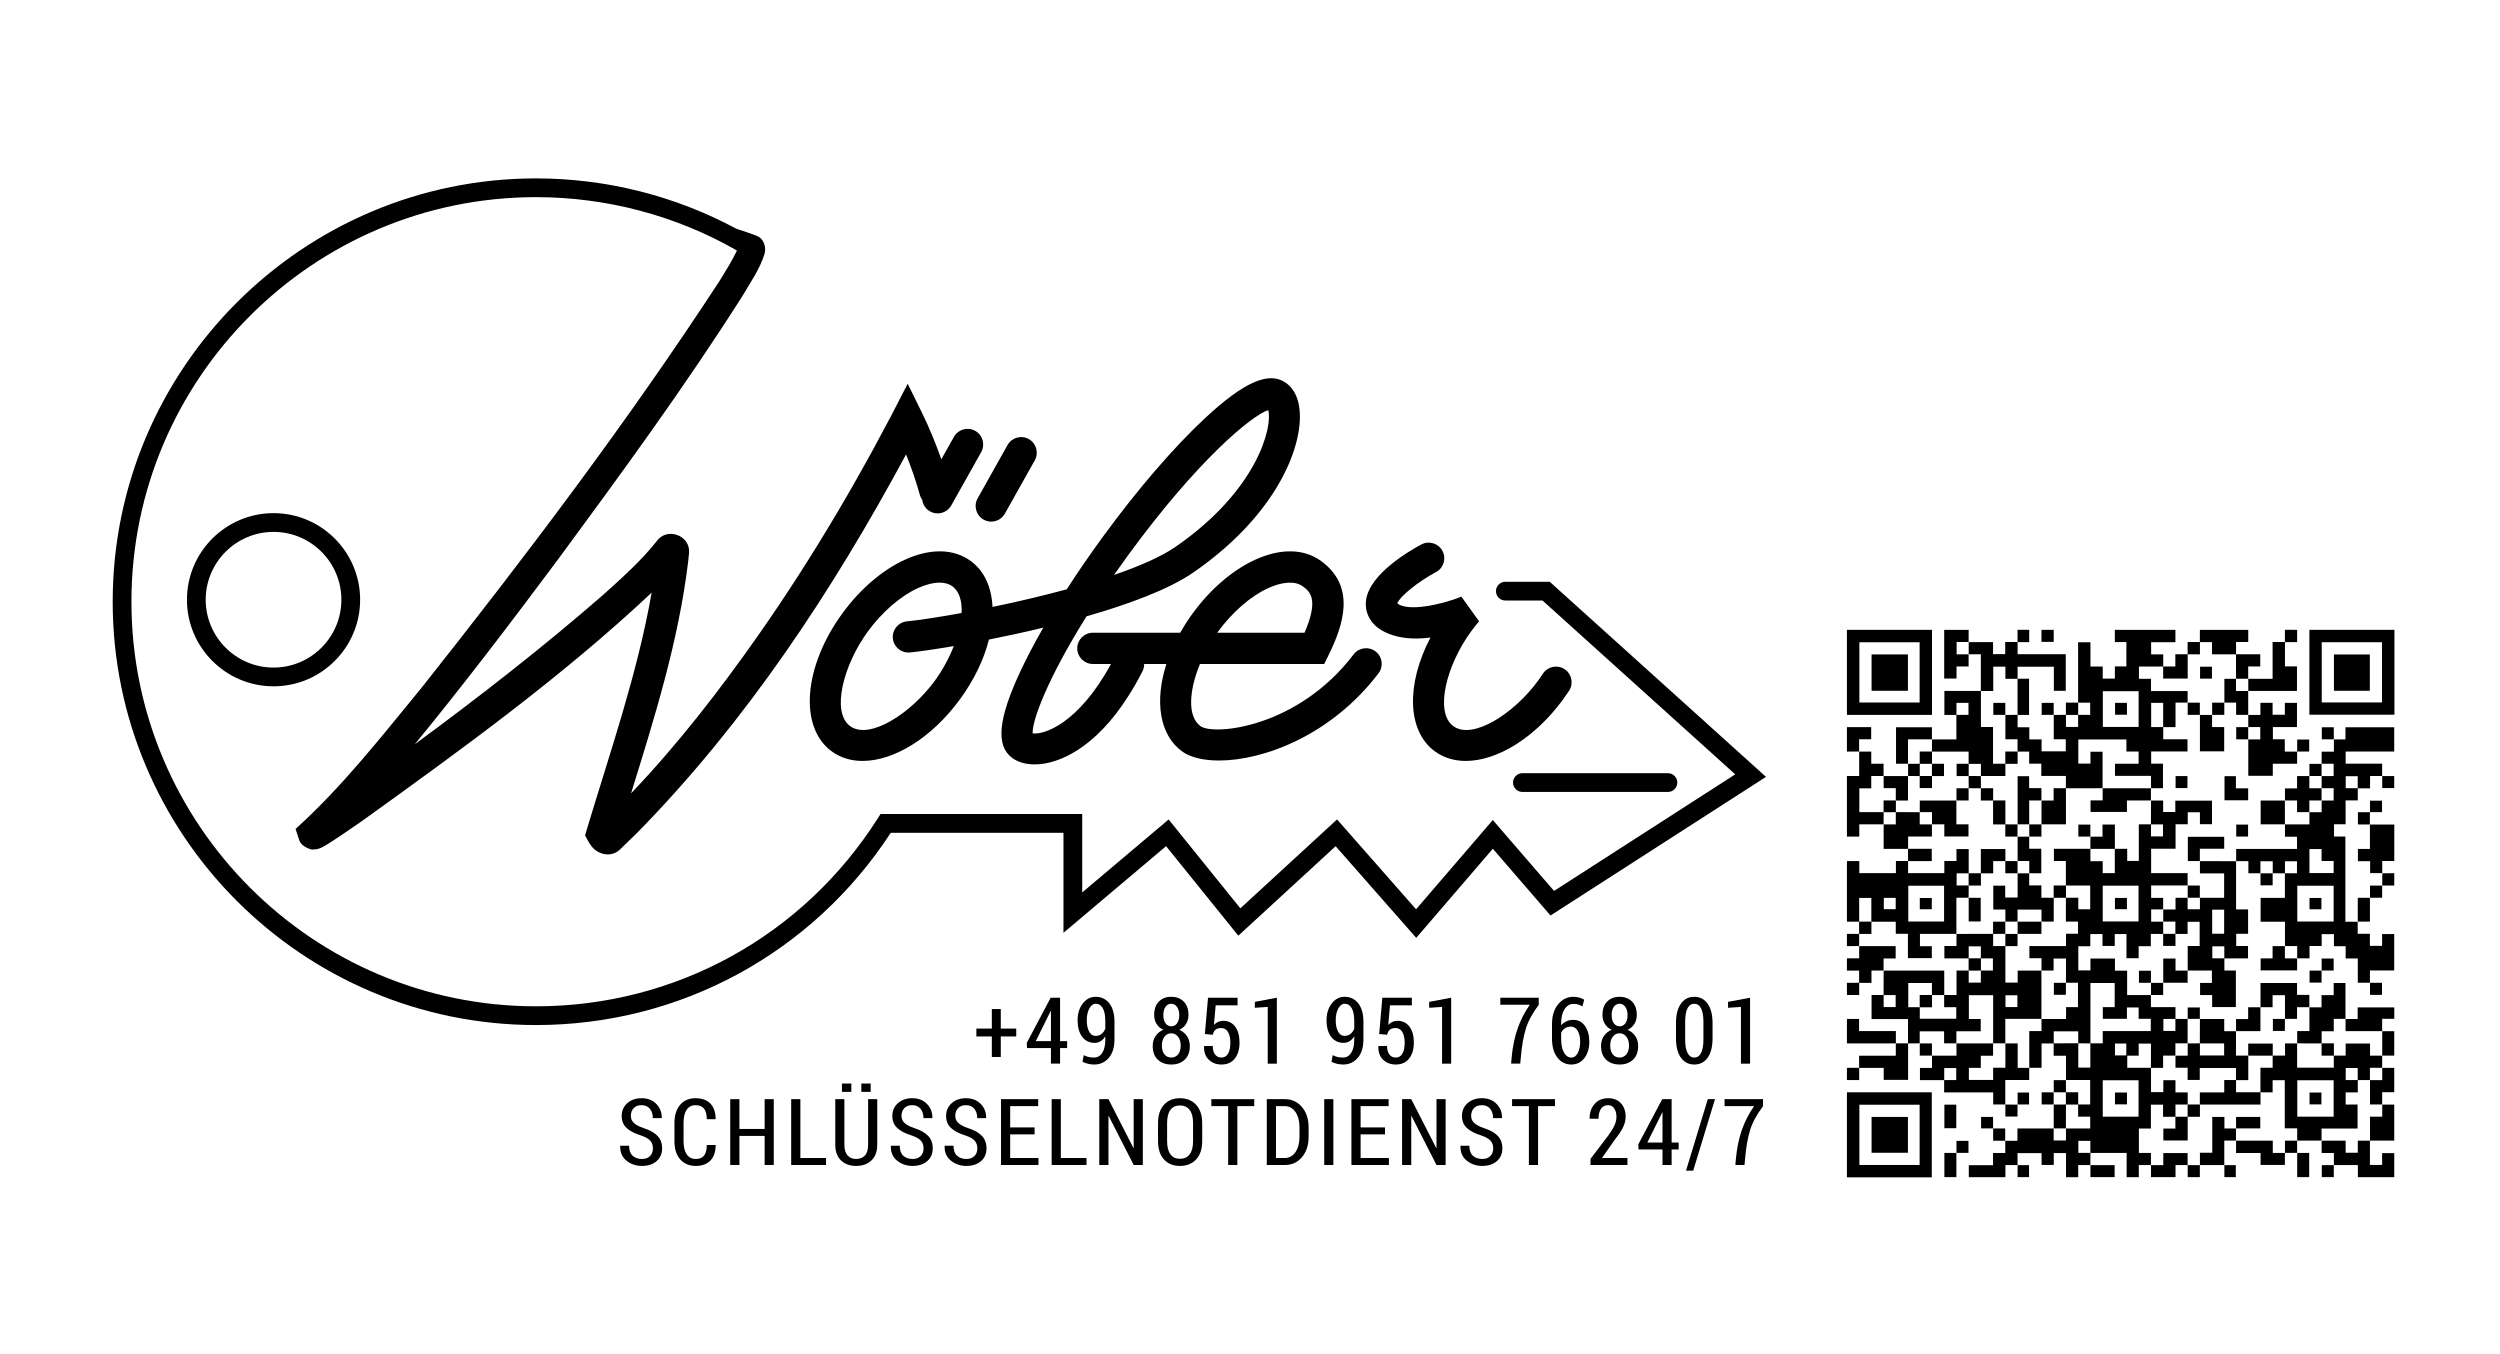<?xml version="1.0" encoding="UTF-8" standalone="no"?>
<!DOCTYPE svg PUBLIC "-//W3C//DTD SVG 1.1//EN" "http://www.w3.org/Graphics/SVG/1.1/DTD/svg11.dtd">
<svg width="100%" height="100%" viewBox="0 0 567 307" version="1.1" xmlns="http://www.w3.org/2000/svg" xmlns:xlink="http://www.w3.org/1999/xlink" xml:space="preserve" xmlns:serif="http://www.serif.com/" style="fill-rule:evenodd;clip-rule:evenodd;stroke-linejoin:round;stroke-miterlimit:2;">
    <g id="Ebene-1" serif:id="Ebene 1">
    </g>
    <g id="Ebene-2" serif:id="Ebene 2">
        <g transform="matrix(1,0,0,1,226.977,235.291)">
            <path d="M0,-2.009L3.507,-2.009L3.507,-0.225L0,-0.225L0,4.43L-2.03,4.43L-2.03,-0.225L-5.537,-0.225L-5.537,-2.009L-2.03,-2.009L-2.03,-6.439L0,-6.439L0,-2.009Z" style="fill-rule:nonzero;"/>
        </g>
        <g transform="matrix(1,0,0,1,234.917,231.385)">
            <path d="M0,4.737L3.436,4.737L3.436,-2.082L3.374,-2.092L3.169,-1.661L0,4.737ZM5.507,4.737L7.106,4.737L7.106,6.316L5.507,6.316L5.507,9.833L3.436,9.833L3.436,6.316L-1.989,6.316L-2.051,5.154L3.374,-5.096L5.507,-5.096L5.507,4.737Z" style="fill-rule:nonzero;"/>
        </g>
        <g transform="matrix(1,0,0,1,248.478,232.564)">
            <path d="M0,2.379C0.533,2.379 0.985,2.227 1.358,1.923C1.73,1.619 2.013,1.227 2.204,0.749L2.204,-0.984C2.204,-2.269 2.013,-3.245 1.63,-3.912C1.247,-4.578 0.714,-4.912 0.03,-4.912C-0.551,-4.912 -1.034,-4.553 -1.42,-3.835C-1.807,-3.117 -2,-2.232 -2,-1.179C-2,-0.126 -1.824,0.73 -1.472,1.39C-1.12,2.049 -0.629,2.379 0,2.379M-0.339,7.291C0.42,7.291 1.033,6.939 1.502,6.235C1.97,5.532 2.204,4.518 2.204,3.193L2.204,2.462C1.917,2.954 1.565,3.326 1.148,3.579C0.731,3.832 0.276,3.958 -0.216,3.958C-1.405,3.958 -2.347,3.499 -3.04,2.579C-3.734,1.66 -4.081,0.414 -4.081,-1.159C-4.081,-2.683 -3.69,-3.953 -2.907,-4.968C-2.125,-5.983 -1.155,-6.491 0,-6.491C1.292,-6.491 2.329,-5.998 3.112,-5.014C3.895,-4.03 4.286,-2.611 4.286,-0.759L4.286,3.138C4.286,4.956 3.855,6.366 2.994,7.367C2.133,8.369 1.021,8.87 -0.339,8.87C-0.763,8.87 -1.207,8.816 -1.672,8.711C-2.137,8.605 -2.567,8.453 -2.964,8.254L-2.687,6.737C-2.324,6.935 -1.957,7.077 -1.584,7.162C-1.212,7.248 -0.797,7.291 -0.339,7.291" style="fill-rule:nonzero;"/>
        </g>
        <g transform="matrix(1,0,0,1,267.455,237.281)">
            <path d="M0,-7.055C0,-7.81 -0.167,-8.428 -0.502,-8.908C-0.837,-9.388 -1.274,-9.629 -1.814,-9.629C-2.361,-9.629 -2.798,-9.397 -3.122,-8.934C-3.447,-8.471 -3.609,-7.844 -3.609,-7.055C-3.609,-6.28 -3.445,-5.661 -3.117,-5.202C-2.789,-4.742 -2.348,-4.512 -1.794,-4.512C-1.254,-4.512 -0.82,-4.742 -0.492,-5.202C-0.164,-5.661 0,-6.28 0,-7.055M0.328,-0.154C0.328,-0.974 0.127,-1.642 -0.276,-2.159C-0.68,-2.675 -1.192,-2.933 -1.814,-2.933C-2.443,-2.933 -2.955,-2.677 -3.348,-2.164C-3.741,-1.651 -3.938,-0.981 -3.938,-0.154C-3.938,0.7 -3.744,1.369 -3.358,1.85C-2.972,2.333 -2.45,2.573 -1.794,2.573C-1.172,2.573 -0.663,2.331 -0.267,1.845C0.13,1.36 0.328,0.694 0.328,-0.154M2.092,-7.096C2.092,-6.31 1.904,-5.621 1.528,-5.03C1.152,-4.438 0.643,-3.999 0,-3.712C0.731,-3.405 1.314,-2.931 1.748,-2.292C2.183,-1.653 2.399,-0.916 2.399,-0.082C2.399,1.285 2.012,2.333 1.235,3.06C0.46,3.789 -0.55,4.153 -1.794,4.153C-3.059,4.153 -4.079,3.789 -4.855,3.06C-5.631,2.333 -6.019,1.285 -6.019,-0.082C-6.019,-0.923 -5.804,-1.663 -5.373,-2.302C-4.942,-2.941 -4.357,-3.415 -3.619,-3.722C-4.262,-4.01 -4.768,-4.449 -5.137,-5.04C-5.506,-5.631 -5.69,-6.317 -5.69,-7.096C-5.69,-8.402 -5.335,-9.413 -4.624,-10.131C-3.913,-10.849 -2.977,-11.208 -1.814,-11.208C-0.659,-11.208 0.28,-10.849 1.005,-10.131C1.729,-9.413 2.092,-8.402 2.092,-7.096" style="fill-rule:nonzero;"/>
        </g>
        <g transform="matrix(1,0,0,1,273.263,233.21)">
            <path d="M0,1.303L0.718,-6.921L7.414,-6.921L7.414,-5.208L2.451,-5.208L2.062,-0.779C2.314,-1.038 2.608,-1.252 2.943,-1.42C3.278,-1.587 3.661,-1.677 4.092,-1.691C5.268,-1.705 6.19,-1.269 6.86,-0.384C7.53,0.502 7.865,1.71 7.865,3.241C7.865,4.724 7.515,5.926 6.813,6.845C6.113,7.765 5.09,8.224 3.743,8.224C2.622,8.224 1.679,7.869 0.913,7.158C0.147,6.447 -0.222,5.425 -0.194,4.092L-0.174,4.041L1.784,4C1.784,4.847 1.964,5.5 2.322,5.958C2.682,6.416 3.155,6.645 3.743,6.645C4.42,6.645 4.929,6.346 5.271,5.748C5.612,5.15 5.783,4.321 5.783,3.261C5.783,2.263 5.605,1.462 5.25,0.857C4.895,0.252 4.386,-0.051 3.723,-0.051C3.135,-0.051 2.695,0.077 2.404,0.334C2.114,0.59 1.911,0.971 1.795,1.477L0,1.303Z" style="fill-rule:nonzero;"/>
        </g>
        <g transform="matrix(1,0,0,1,289.591,226.279)">
            <path d="M0,14.96L-2.071,14.96L-2.071,2.091L-4.993,2.286L-4.993,0.943L0,0L0,14.96Z" style="fill-rule:nonzero;"/>
        </g>
        <g transform="matrix(1,0,0,1,304.94,232.564)">
            <path d="M0,2.379C0.533,2.379 0.985,2.227 1.358,1.923C1.73,1.619 2.013,1.227 2.204,0.749L2.204,-0.984C2.204,-2.269 2.013,-3.245 1.63,-3.912C1.247,-4.578 0.714,-4.912 0.03,-4.912C-0.551,-4.912 -1.034,-4.553 -1.42,-3.835C-1.807,-3.117 -2,-2.232 -2,-1.179C-2,-0.126 -1.824,0.73 -1.472,1.39C-1.12,2.049 -0.629,2.379 0,2.379M-0.339,7.291C0.42,7.291 1.033,6.939 1.502,6.235C1.97,5.532 2.204,4.518 2.204,3.193L2.204,2.462C1.917,2.954 1.565,3.326 1.148,3.579C0.731,3.832 0.276,3.958 -0.216,3.958C-1.405,3.958 -2.347,3.499 -3.04,2.579C-3.734,1.66 -4.081,0.414 -4.081,-1.159C-4.081,-2.683 -3.69,-3.953 -2.907,-4.968C-2.125,-5.983 -1.155,-6.491 0,-6.491C1.292,-6.491 2.329,-5.998 3.112,-5.014C3.895,-4.03 4.286,-2.611 4.286,-0.759L4.286,3.138C4.286,4.956 3.855,6.366 2.994,7.367C2.133,8.369 1.021,8.87 -0.339,8.87C-0.763,8.87 -1.207,8.816 -1.672,8.711C-2.137,8.605 -2.567,8.453 -2.964,8.254L-2.687,6.737C-2.324,6.935 -1.957,7.077 -1.584,7.162C-1.212,7.248 -0.797,7.291 -0.339,7.291" style="fill-rule:nonzero;"/>
        </g>
        <g transform="matrix(1,0,0,1,312.798,233.21)">
            <path d="M0,1.303L0.718,-6.921L7.414,-6.921L7.414,-5.208L2.451,-5.208L2.062,-0.779C2.314,-1.038 2.608,-1.252 2.943,-1.42C3.278,-1.587 3.661,-1.677 4.092,-1.691C5.268,-1.705 6.19,-1.269 6.86,-0.384C7.53,0.502 7.865,1.71 7.865,3.241C7.865,4.724 7.515,5.926 6.813,6.845C6.113,7.765 5.09,8.224 3.743,8.224C2.622,8.224 1.679,7.869 0.913,7.158C0.147,6.447 -0.222,5.425 -0.194,4.092L-0.174,4.041L1.784,4C1.784,4.847 1.964,5.5 2.322,5.958C2.682,6.416 3.155,6.645 3.743,6.645C4.42,6.645 4.929,6.346 5.271,5.748C5.612,5.15 5.783,4.321 5.783,3.261C5.783,2.263 5.605,1.462 5.25,0.857C4.895,0.252 4.386,-0.051 3.723,-0.051C3.135,-0.051 2.695,0.077 2.404,0.334C2.114,0.59 1.911,0.971 1.795,1.477L0,1.303Z" style="fill-rule:nonzero;"/>
        </g>
        <g transform="matrix(1,0,0,1,329.126,226.279)">
            <path d="M0,14.96L-2.071,14.96L-2.071,2.091L-4.993,2.286L-4.993,0.943L0,0L0,14.96Z" style="fill-rule:nonzero;"/>
        </g>
        <g transform="matrix(1,0,0,1,348.987,239.619)">
            <path d="M0,-11.73C-1.429,-9.83 -2.408,-8.009 -2.938,-6.27C-3.468,-4.53 -3.842,-2.382 -4.061,0.175L-4.194,1.6L-6.266,1.6L-6.143,0.175C-5.917,-2.231 -5.468,-4.401 -4.794,-6.333C-4.121,-8.266 -3.196,-10.071 -2.021,-11.751L-8.716,-11.751L-8.716,-13.33L0,-13.33L0,-11.73Z" style="fill-rule:nonzero;"/>
        </g>
        <g transform="matrix(1,0,0,1,356.291,234.677)">
            <path d="M0,-1.846C-0.526,-1.846 -0.979,-1.72 -1.358,-1.467C-1.738,-1.215 -2.027,-0.87 -2.226,-0.433L-2.226,0.939C-2.226,2.277 -2.01,3.318 -1.579,4.062C-1.148,4.806 -0.595,5.178 0.082,5.178C0.697,5.178 1.186,4.832 1.548,4.139C1.91,3.446 2.092,2.598 2.092,1.594C2.092,0.584 1.905,-0.242 1.533,-0.884C1.16,-1.525 0.649,-1.846 0,-1.846M0.563,-8.603C1.015,-8.603 1.449,-8.545 1.866,-8.429C2.283,-8.313 2.662,-8.156 3.004,-7.957L2.604,-6.429C2.297,-6.614 1.985,-6.754 1.671,-6.85C1.356,-6.946 0.991,-6.993 0.574,-6.993C-0.26,-6.993 -0.936,-6.592 -1.451,-5.788C-1.968,-4.985 -2.226,-3.91 -2.226,-2.564L-2.226,-2.143C-1.884,-2.533 -1.48,-2.835 -1.016,-3.051C-0.551,-3.266 -0.041,-3.374 0.513,-3.374C1.641,-3.374 2.53,-2.909 3.184,-1.979C3.836,-1.05 4.163,0.143 4.163,1.599C4.163,3.103 3.787,4.339 3.035,5.306C2.283,6.274 1.299,6.757 0.082,6.757C-1.196,6.757 -2.246,6.234 -3.066,5.188C-3.887,4.142 -4.297,2.686 -4.297,0.82L-4.297,-2.42C-4.297,-4.273 -3.835,-5.766 -2.912,-6.901C-1.989,-8.036 -0.831,-8.603 0.563,-8.603" style="fill-rule:nonzero;"/>
        </g>
        <g transform="matrix(1,0,0,1,369.133,237.281)">
            <path d="M0,-7.055C0,-7.81 -0.167,-8.428 -0.502,-8.908C-0.837,-9.388 -1.274,-9.629 -1.814,-9.629C-2.361,-9.629 -2.798,-9.397 -3.122,-8.934C-3.447,-8.471 -3.609,-7.844 -3.609,-7.055C-3.609,-6.28 -3.445,-5.661 -3.117,-5.202C-2.789,-4.742 -2.348,-4.512 -1.794,-4.512C-1.254,-4.512 -0.82,-4.742 -0.492,-5.202C-0.164,-5.661 0,-6.28 0,-7.055M0.328,-0.154C0.328,-0.974 0.127,-1.642 -0.276,-2.159C-0.68,-2.675 -1.192,-2.933 -1.814,-2.933C-2.443,-2.933 -2.955,-2.677 -3.348,-2.164C-3.741,-1.651 -3.938,-0.981 -3.938,-0.154C-3.938,0.7 -3.744,1.369 -3.358,1.85C-2.972,2.333 -2.45,2.573 -1.794,2.573C-1.172,2.573 -0.663,2.331 -0.267,1.845C0.13,1.36 0.328,0.694 0.328,-0.154M2.092,-7.096C2.092,-6.31 1.904,-5.621 1.528,-5.03C1.152,-4.438 0.643,-3.999 0,-3.712C0.731,-3.405 1.314,-2.931 1.748,-2.292C2.183,-1.653 2.399,-0.916 2.399,-0.082C2.399,1.285 2.012,2.333 1.235,3.06C0.46,3.789 -0.55,4.153 -1.794,4.153C-3.059,4.153 -4.079,3.789 -4.855,3.06C-5.631,2.333 -6.019,1.285 -6.019,-0.082C-6.019,-0.923 -5.804,-1.663 -5.373,-2.302C-4.942,-2.941 -4.357,-3.415 -3.619,-3.722C-4.262,-4.01 -4.768,-4.449 -5.137,-5.04C-5.506,-5.631 -5.69,-6.317 -5.69,-7.096C-5.69,-8.402 -5.335,-9.413 -4.624,-10.131C-3.913,-10.849 -2.977,-11.208 -1.814,-11.208C-0.659,-11.208 0.28,-10.849 1.005,-10.131C1.729,-9.413 2.092,-8.402 2.092,-7.096" style="fill-rule:nonzero;"/>
        </g>
        <g transform="matrix(1,0,0,1,386.337,235.747)">
            <path d="M0,-3.986C0,-5.341 -0.18,-6.365 -0.539,-7.057C-0.897,-7.749 -1.412,-8.094 -2.082,-8.094C-2.752,-8.094 -3.263,-7.747 -3.615,-7.052C-3.967,-6.357 -4.143,-5.335 -4.143,-3.986L-4.143,-0.021C-4.143,1.334 -3.964,2.362 -3.604,3.06C-3.246,3.759 -2.731,4.108 -2.062,4.108C-1.398,4.108 -0.889,3.76 -0.533,3.065C-0.178,2.37 0,1.342 0,-0.021L0,-3.986ZM2.071,-0.301C2.071,1.633 1.7,3.115 0.958,4.143C0.217,5.173 -0.79,5.687 -2.062,5.687C-3.34,5.687 -4.354,5.171 -5.102,4.139C-5.851,3.106 -6.225,1.626 -6.225,-0.301L-6.225,-3.675C-6.225,-5.596 -5.852,-7.076 -5.106,-8.115C-4.361,-9.154 -3.354,-9.673 -2.082,-9.673C-0.811,-9.673 0.199,-9.154 0.948,-8.115C1.696,-7.076 2.071,-5.596 2.071,-3.675L2.071,-0.301Z" style="fill-rule:nonzero;"/>
        </g>
        <g transform="matrix(1,0,0,1,396.913,226.279)">
            <path d="M0,14.96L-2.071,14.96L-2.071,2.091L-4.994,2.286L-4.994,0.943L0,0L0,14.96Z" style="fill-rule:nonzero;"/>
        </g>
        <g transform="matrix(1,0,0,1,148.083,253.052)">
            <path d="M0,7.403C0,6.699 -0.198,6.121 -0.595,5.67C-0.991,5.219 -1.685,4.822 -2.676,4.481C-4.098,4.05 -5.188,3.489 -5.947,2.796C-6.706,2.103 -7.085,1.186 -7.085,0.046C-7.085,-1.128 -6.663,-2.093 -5.818,-2.847C-4.975,-3.601 -3.89,-3.979 -2.563,-3.979C-1.183,-3.979 -0.07,-3.543 0.774,-2.672C1.618,-1.8 2.027,-0.749 2,0.482L1.979,0.543L-0.021,0.543C-0.021,-0.328 -0.244,-1.036 -0.691,-1.582C-1.14,-2.127 -1.771,-2.4 -2.584,-2.4C-3.356,-2.4 -3.952,-2.172 -4.373,-1.718C-4.793,-1.263 -5.004,-0.684 -5.004,0.02C-5.004,0.656 -4.778,1.191 -4.327,1.625C-3.876,2.059 -3.131,2.454 -2.092,2.809C-0.731,3.234 0.305,3.812 1.016,4.544C1.727,5.277 2.082,6.224 2.082,7.388C2.082,8.613 1.661,9.585 0.82,10.303C-0.021,11.022 -1.124,11.382 -2.491,11.382C-3.824,11.382 -4.988,10.986 -5.982,10.197C-6.978,9.407 -7.458,8.295 -7.424,6.86L-7.403,6.798L-5.403,6.798C-5.403,7.82 -5.136,8.576 -4.599,9.067C-4.062,9.557 -3.359,9.802 -2.491,9.802C-1.712,9.802 -1.102,9.586 -0.661,9.152C-0.22,8.717 0,8.134 0,7.403" style="fill-rule:nonzero;"/>
        </g>
        <g transform="matrix(1,0,0,1,162.279,253.821)">
            <path d="M0,5.865L0.031,5.927C0.024,7.417 -0.372,8.571 -1.158,9.387C-1.944,10.204 -3.056,10.613 -4.491,10.613C-5.954,10.613 -7.123,10.12 -7.998,9.136C-8.873,8.152 -9.311,6.778 -9.311,5.014L-9.311,0.871C-9.311,-0.892 -8.878,-2.27 -8.014,-3.261C-7.148,-4.252 -5.995,-4.748 -4.553,-4.748C-3.09,-4.748 -1.965,-4.348 -1.179,-3.548C-0.393,-2.748 0.011,-1.579 0.031,-0.041L0,0.02L-1.969,0.02C-1.989,-1.073 -2.204,-1.879 -2.614,-2.395C-3.024,-2.91 -3.671,-3.169 -4.553,-3.169C-5.407,-3.169 -6.07,-2.823 -6.542,-2.131C-7.014,-1.44 -7.249,-0.454 -7.249,0.827L-7.249,5.007C-7.249,6.308 -7.009,7.304 -6.526,7.996C-6.045,8.688 -5.366,9.033 -4.491,9.033C-3.63,9.033 -2.999,8.782 -2.6,8.28C-2.199,7.777 -1.992,6.972 -1.979,5.865L0,5.865Z" style="fill-rule:nonzero;"/>
        </g>
        <g transform="matrix(1,0,0,1,175.491,249.289)">
            <path d="M0,14.93L-2.071,14.93L-2.071,8.337L-7.793,8.337L-7.793,14.93L-9.875,14.93L-9.875,0L-7.793,0L-7.793,6.758L-2.071,6.758L-2.071,0L0,0L0,14.93Z" style="fill-rule:nonzero;"/>
        </g>
        <g transform="matrix(1,0,0,1,181.524,250.868)">
            <path d="M0,11.772L5.824,11.772L5.824,13.351L-2.082,13.351L-2.082,-1.579L0,-1.579L0,11.772Z" style="fill-rule:nonzero;"/>
        </g>
        <g transform="matrix(1,0,0,1,0,204.033)">
            <path d="M197.473,43.605L195.35,43.605L195.35,41.708L197.473,41.708L197.473,43.605ZM193.084,43.605L190.951,43.605L190.951,41.708L193.084,41.708L193.084,43.605ZM198.959,45.256L198.959,55.602C198.959,57.147 198.517,58.333 197.632,59.16C196.746,59.987 195.589,60.401 194.16,60.401C192.752,60.401 191.615,59.987 190.746,59.16C189.878,58.333 189.444,57.147 189.444,55.602L189.444,45.256L191.505,45.256L191.505,55.602C191.505,56.668 191.744,57.472 192.223,58.012C192.702,58.552 193.347,58.822 194.16,58.822C195.008,58.822 195.675,58.562 196.16,58.043C196.646,57.523 196.888,56.71 196.888,55.602L196.888,45.256L198.959,45.256Z" style="fill-rule:nonzero;"/>
        </g>
        <g transform="matrix(1,0,0,1,209.463,253.052)">
            <path d="M0,7.403C0,6.699 -0.198,6.121 -0.595,5.67C-0.991,5.219 -1.685,4.822 -2.676,4.481C-4.098,4.05 -5.188,3.489 -5.947,2.796C-6.706,2.103 -7.085,1.186 -7.085,0.046C-7.085,-1.128 -6.663,-2.093 -5.818,-2.847C-4.975,-3.601 -3.89,-3.979 -2.563,-3.979C-1.183,-3.979 -0.07,-3.543 0.774,-2.672C1.618,-1.8 2.027,-0.749 2,0.482L1.979,0.543L-0.021,0.543C-0.021,-0.328 -0.244,-1.036 -0.691,-1.582C-1.14,-2.127 -1.771,-2.4 -2.584,-2.4C-3.356,-2.4 -3.952,-2.172 -4.373,-1.718C-4.793,-1.263 -5.004,-0.684 -5.004,0.02C-5.004,0.656 -4.778,1.191 -4.327,1.625C-3.876,2.059 -3.131,2.454 -2.092,2.809C-0.731,3.234 0.305,3.812 1.016,4.544C1.727,5.277 2.082,6.224 2.082,7.388C2.082,8.613 1.661,9.585 0.82,10.303C-0.021,11.022 -1.124,11.382 -2.491,11.382C-3.824,11.382 -4.988,10.986 -5.982,10.197C-6.978,9.407 -7.458,8.295 -7.424,6.86L-7.403,6.798L-5.403,6.798C-5.403,7.82 -5.136,8.576 -4.599,9.067C-4.062,9.557 -3.359,9.802 -2.491,9.802C-1.712,9.802 -1.102,9.586 -0.661,9.152C-0.22,8.717 0,8.134 0,7.403" style="fill-rule:nonzero;"/>
        </g>
        <g transform="matrix(1,0,0,1,221.659,253.052)">
            <path d="M0,7.403C0,6.699 -0.198,6.121 -0.595,5.67C-0.991,5.219 -1.686,4.822 -2.677,4.481C-4.099,4.05 -5.188,3.489 -5.947,2.796C-6.706,2.103 -7.086,1.186 -7.086,0.046C-7.086,-1.128 -6.664,-2.093 -5.819,-2.847C-4.976,-3.601 -3.89,-3.979 -2.563,-3.979C-1.183,-3.979 -0.07,-3.543 0.773,-2.672C1.618,-1.8 2.026,-0.749 1.999,0.482L1.979,0.543L-0.021,0.543C-0.021,-0.328 -0.245,-1.036 -0.692,-1.582C-1.141,-2.127 -1.771,-2.4 -2.584,-2.4C-3.356,-2.4 -3.953,-2.172 -4.374,-1.718C-4.794,-1.263 -5.004,-0.684 -5.004,0.02C-5.004,0.656 -4.778,1.191 -4.327,1.625C-3.876,2.059 -3.131,2.454 -2.092,2.809C-0.731,3.234 0.304,3.812 1.015,4.544C1.726,5.277 2.081,6.224 2.081,7.388C2.081,8.613 1.661,9.585 0.82,10.303C-0.021,11.022 -1.125,11.382 -2.492,11.382C-3.825,11.382 -4.989,10.986 -5.983,10.197C-6.979,9.407 -7.458,8.295 -7.424,6.86L-7.403,6.798L-5.404,6.798C-5.404,7.82 -5.136,8.576 -4.6,9.067C-4.062,9.557 -3.36,9.802 -2.492,9.802C-1.713,9.802 -1.103,9.586 -0.662,9.152C-0.221,8.717 0,8.134 0,7.403" style="fill-rule:nonzero;"/>
        </g>
        <g transform="matrix(1,0,0,1,234.645,256.231)">
            <path d="M0,1.046L-5.537,1.046L-5.537,6.409L0.882,6.409L0.882,7.988L-7.618,7.988L-7.618,-6.942L0.82,-6.942L0.82,-5.363L-5.537,-5.363L-5.537,-0.533L0,-0.533L0,1.046Z" style="fill-rule:nonzero;"/>
        </g>
        <g transform="matrix(1,0,0,1,240.596,250.868)">
            <path d="M0,11.772L5.824,11.772L5.824,13.351L-2.081,13.351L-2.081,-1.579L0,-1.579L0,11.772Z" style="fill-rule:nonzero;"/>
        </g>
        <g transform="matrix(1,0,0,1,259.191,249.289)">
            <path d="M0,14.93L-2.071,14.93L-7.731,3.825L-7.793,3.846L-7.793,14.93L-9.874,14.93L-9.874,0L-7.793,0L-2.133,11.075L-2.071,11.054L-2.071,0L0,0L0,14.93Z" style="fill-rule:nonzero;"/>
        </g>
        <g transform="matrix(1,0,0,1,270.587,258.825)">
            <path d="M0,-4.142C0,-5.441 -0.26,-6.427 -0.779,-7.1C-1.299,-7.773 -2.034,-8.11 -2.984,-8.11C-3.921,-8.11 -4.639,-7.773 -5.138,-7.1C-5.637,-6.427 -5.886,-5.441 -5.886,-4.142L-5.886,-0.01C-5.886,1.303 -5.635,2.297 -5.132,2.974C-4.63,3.651 -3.914,3.989 -2.984,3.989C-2.027,3.989 -1.291,3.653 -0.774,2.979C-0.259,2.306 0,1.31 0,-0.01L0,-4.142ZM2.071,-0.01C2.071,1.761 1.613,3.14 0.697,4.128C-0.219,5.116 -1.446,5.609 -2.984,5.609C-4.502,5.609 -5.708,5.116 -6.604,4.128C-7.499,3.14 -7.947,1.761 -7.947,-0.01L-7.947,-4.111C-7.947,-5.875 -7.498,-7.256 -6.599,-8.254C-5.7,-9.252 -4.495,-9.751 -2.984,-9.751C-1.453,-9.751 -0.228,-9.252 0.692,-8.254C1.611,-7.256 2.071,-5.875 2.071,-4.111L2.071,-0.01Z" style="fill-rule:nonzero;"/>
        </g>
        <g transform="matrix(1,0,0,1,284.464,262.64)">
            <path d="M0,-11.772L-3.835,-11.772L-3.835,1.579L-5.916,1.579L-5.916,-11.772L-9.73,-11.772L-9.73,-13.351L0,-13.351L0,-11.772Z" style="fill-rule:nonzero;"/>
        </g>
        <g transform="matrix(1,0,0,1,289.391,262.64)">
            <path d="M0,-11.772L0,-0.001L1.948,-0.001C2.994,-0.001 3.819,-0.449 4.425,-1.346C5.029,-2.243 5.332,-3.404 5.332,-4.828L5.332,-6.975C5.332,-8.386 5.029,-9.538 4.425,-10.432C3.819,-11.325 2.994,-11.772 1.948,-11.772L0,-11.772ZM-2.082,1.579L-2.082,-13.351L2.02,-13.351C3.605,-13.351 4.899,-12.753 5.901,-11.557C6.902,-10.36 7.403,-8.822 7.403,-6.942L7.403,-4.82C7.403,-2.933 6.902,-1.395 5.901,-0.206C4.899,0.984 3.605,1.579 2.02,1.579L-2.082,1.579Z" style="fill-rule:nonzero;"/>
        </g>
        <g transform="matrix(-1,0,0,1,602.743,207.366)">
            <rect x="300.336" y="41.923" width="2.071" height="14.93"/>
        </g>
        <g transform="matrix(1,0,0,1,314.121,256.231)">
            <path d="M0,1.046L-5.537,1.046L-5.537,6.409L0.882,6.409L0.882,7.988L-7.619,7.988L-7.619,-6.942L0.82,-6.942L0.82,-5.363L-5.537,-5.363L-5.537,-0.533L0,-0.533L0,1.046Z" style="fill-rule:nonzero;"/>
        </g>
        <g transform="matrix(1,0,0,1,327.866,249.289)">
            <path d="M0,14.93L-2.071,14.93L-7.731,3.825L-7.793,3.846L-7.793,14.93L-9.875,14.93L-9.875,0L-7.793,0L-2.133,11.075L-2.071,11.054L-2.071,0L0,0L0,14.93Z" style="fill-rule:nonzero;"/>
        </g>
        <g transform="matrix(1,0,0,1,338.657,253.052)">
            <path d="M0,7.403C0,6.699 -0.198,6.121 -0.595,5.67C-0.991,5.219 -1.686,4.822 -2.677,4.481C-4.099,4.05 -5.188,3.489 -5.947,2.796C-6.706,2.103 -7.086,1.186 -7.086,0.046C-7.086,-1.128 -6.664,-2.093 -5.819,-2.847C-4.976,-3.601 -3.89,-3.979 -2.563,-3.979C-1.183,-3.979 -0.07,-3.543 0.773,-2.672C1.618,-1.8 2.026,-0.749 1.999,0.482L1.979,0.543L-0.021,0.543C-0.021,-0.328 -0.245,-1.036 -0.692,-1.582C-1.141,-2.127 -1.771,-2.4 -2.584,-2.4C-3.356,-2.4 -3.953,-2.172 -4.374,-1.718C-4.794,-1.263 -5.004,-0.684 -5.004,0.02C-5.004,0.656 -4.778,1.191 -4.327,1.625C-3.876,2.059 -3.131,2.454 -2.092,2.809C-0.731,3.234 0.304,3.812 1.015,4.544C1.726,5.277 2.081,6.224 2.081,7.388C2.081,8.613 1.661,9.585 0.82,10.303C-0.021,11.022 -1.125,11.382 -2.492,11.382C-3.825,11.382 -4.989,10.986 -5.983,10.197C-6.979,9.407 -7.458,8.295 -7.424,6.86L-7.403,6.798L-5.404,6.798C-5.404,7.82 -5.136,8.576 -4.6,9.067C-4.062,9.557 -3.36,9.802 -2.492,9.802C-1.713,9.802 -1.103,9.586 -0.662,9.152C-0.221,8.717 0,8.134 0,7.403" style="fill-rule:nonzero;"/>
        </g>
        <g transform="matrix(1,0,0,1,352.667,262.64)">
            <path d="M0,-11.772L-3.835,-11.772L-3.835,1.579L-5.916,1.579L-5.916,-11.772L-9.73,-11.772L-9.73,-13.351L0,-13.351L0,-11.772Z" style="fill-rule:nonzero;"/>
        </g>
        <g transform="matrix(1,0,0,1,369.103,249.074)">
            <path d="M0,15.145L-8.378,15.145L-8.378,13.761L-4.276,8.367C-3.613,7.431 -3.15,6.655 -2.887,6.041C-2.624,5.427 -2.492,4.832 -2.492,4.255C-2.492,3.466 -2.658,2.823 -2.989,2.325C-3.321,1.828 -3.777,1.579 -4.358,1.579C-5.09,1.579 -5.639,1.854 -6.004,2.405C-6.37,2.956 -6.553,3.706 -6.553,4.655L-8.552,4.655L-8.572,4.604C-8.6,3.312 -8.234,2.222 -7.476,1.333C-6.717,0.444 -5.678,0 -4.358,0C-3.142,0 -2.179,0.384 -1.472,1.154C-0.764,1.922 -0.41,2.939 -0.41,4.204C-0.41,5.059 -0.628,5.901 -1.062,6.732C-1.496,7.562 -2.126,8.49 -2.953,9.516L-5.773,13.566L0,13.566L0,15.145Z" style="fill-rule:nonzero;"/>
        </g>
        <g transform="matrix(1,0,0,1,373.618,254.385)">
            <path d="M0,4.737L3.435,4.737L3.435,-2.082L3.373,-2.092L3.168,-1.661L0,4.737ZM5.506,4.737L7.105,4.737L7.105,6.316L5.506,6.316L5.506,9.833L3.435,9.833L3.435,6.316L-1.989,6.316L-2.051,5.154L3.373,-5.096L5.506,-5.096L5.506,4.737Z" style="fill-rule:nonzero;"/>
        </g>
        <g transform="matrix(-1,0,0,1,387.331,249.289)">
            <path d="M3.311,16.211L4.942,16.211L-0.001,0L-1.631,0L3.311,16.211Z" style="fill-rule:nonzero;"/>
        </g>
        <g transform="matrix(1,0,0,1,399.846,262.619)">
            <path d="M0,-11.73C-1.429,-9.83 -2.408,-8.009 -2.938,-6.27C-3.468,-4.53 -3.842,-2.382 -4.061,0.175L-4.194,1.6L-6.266,1.6L-6.143,0.175C-5.917,-2.231 -5.468,-4.401 -4.794,-6.333C-4.121,-8.266 -3.196,-10.071 -2.021,-11.751L-8.716,-11.751L-8.716,-13.33L0,-13.33L0,-11.73Z" style="fill-rule:nonzero;"/>
        </g>
        <g transform="matrix(1,0,0,1,62.038,120.633)">
            <path d="M0,30.772C-8.483,30.772 -15.386,23.87 -15.386,15.386C-15.386,6.902 -8.483,0 0,0C8.484,0 15.387,6.902 15.387,15.386C15.387,23.87 8.484,30.772 0,30.772M19.639,15.386C19.639,4.558 10.829,-4.252 0,-4.252C-10.828,-4.252 -19.638,4.558 -19.638,15.386C-19.638,26.214 -10.828,35.024 0,35.024C10.829,35.024 19.639,26.214 19.639,15.386" style="fill-rule:nonzero;"/>
        </g>
        <g transform="matrix(1,0,0,1,212.018,103.063)">
            <path d="M0,51.329C-5.47,58.816 -14.846,64.81 -19.202,61.627C-23.56,58.443 -20.696,47.69 -15.225,40.203C-11.97,35.749 -7.831,32.153 -3.868,30.337C-2.044,29.501 -0.353,29.079 1.08,29.079C2.235,29.079 3.223,29.353 3.978,29.905C5.581,31.077 6.2,33.279 6.078,35.961C0.665,36.955 -3.783,37.614 -6.333,37.861C-8.28,38.05 -9.707,39.782 -9.518,41.729C-9.329,43.678 -7.604,45.102 -5.649,44.915C-3.661,44.722 -0.138,44.23 4.305,43.468C3.238,46.186 1.756,48.926 0,51.329M43.852,22.838C59.549,1.356 71.805,-8.809 75.614,-10.041C76.651,-6.379 73.286,8.048 54.585,20.96C51.313,23.22 46.36,25.37 40.638,27.333C41.66,25.87 42.73,24.371 43.852,22.838M64.229,40.203C67.483,35.749 71.622,32.153 75.585,30.337C78.88,28.827 81.738,28.668 83.431,29.905C84.965,31.026 87.226,32.679 83.851,40.439L64.058,40.439C64.114,40.36 64.171,40.281 64.229,40.203M8.159,24.183C4.28,21.349 -1.041,21.246 -6.82,23.895C-11.924,26.233 -16.941,30.54 -20.946,36.022C-29.79,48.124 -30.861,61.884 -23.383,67.349C-21.372,68.818 -18.978,69.516 -16.379,69.516C-9.314,69.516 -0.743,64.357 5.723,55.51C8.972,51.062 11.163,46.393 12.274,41.991C16.151,41.222 20.339,40.319 24.604,39.289C22.656,42.68 20.95,45.915 19.537,48.914C14.354,59.909 13.749,66.058 17.574,68.853C18.882,69.808 20.646,70.3 22.644,70.3C23.688,70.3 24.799,70.165 25.94,69.892C30.458,68.812 39.215,64.683 47.109,49.156C47.375,48.632 47.483,48.075 47.479,47.526L52.524,47.526C49.826,55.899 50.924,63.588 56.069,67.349C57.911,68.694 60.855,69.422 64.461,69.422C74.608,69.422 89.979,63.651 100.63,49.637C101.813,48.079 101.511,45.856 99.952,44.672C98.396,43.488 96.172,43.791 94.987,45.349C82.277,62.072 63.226,63.801 60.251,61.627C57.2,59.397 57.689,53.457 60.135,47.526L88.315,47.526L89.29,45.547C92.683,38.651 95.559,29.991 87.612,24.183C83.734,21.349 78.412,21.246 72.633,23.895C67.529,26.233 62.512,30.54 58.507,36.022C57.443,37.476 56.493,38.954 55.656,40.439L35.844,40.439C33.887,40.439 32.301,42.025 32.301,43.982C32.301,45.939 33.887,47.526 35.844,47.526L39.959,47.526C32.515,61.22 24.586,63.661 22.179,63.256C22.058,60.373 25.533,50.882 34.413,36.714C44.066,33.95 53.107,30.592 58.612,26.791C76.28,14.592 82.683,0.264 82.797,-8.3C82.858,-12.899 81.151,-15.122 79.708,-16.176C75.882,-18.971 70.208,-16.526 61.308,-8.249C54.229,-1.667 45.998,7.889 38.129,18.657C35.195,22.673 32.437,26.685 29.917,30.592C24.275,32.127 18.45,33.477 13.086,34.589C12.875,30.168 11.266,26.454 8.159,24.183" style="fill-rule:nonzero;"/>
        </g>
        <g transform="matrix(1,0,0,1,324.431,150.552)">
            <path d="M0,-5.957C-5.528,4.567 -5.351,15.212 1.009,19.859C3.02,21.329 5.413,22.027 8.013,22.027C15.077,22.027 23.649,16.868 30.113,8.022C30.574,7.391 31.014,6.755 31.433,6.116C32.505,4.479 32.047,2.283 30.41,1.21C28.773,0.137 26.577,0.595 25.505,2.233C25.152,2.772 24.781,3.308 24.392,3.84C18.922,11.327 9.548,17.322 5.189,14.138C0.832,10.954 3.695,0.201 9.166,-7.285C9.762,-8.1 10.389,-8.891 11.028,-9.635L7.013,-15.229C2.314,-13.335 -5.214,-11.785 -7.529,-13.711C-6.961,-15.272 -2.867,-18.603 1.259,-20.811C2.986,-21.732 3.639,-23.878 2.718,-25.605C1.797,-27.332 -0.351,-27.984 -2.075,-27.064C-4.791,-25.616 -13.72,-20.432 -14.599,-14.529C-14.915,-12.402 -14.221,-10.362 -12.643,-8.784C-11.825,-7.967 -8.136,-4.88 0,-5.957" style="fill-rule:nonzero;"/>
        </g>
        <g transform="matrix(1,0,0,1,343.157,177.486)">
            <path d="M0,0C0,1.174 0.952,2.126 2.126,2.126L35.13,2.126C36.304,2.126 37.256,1.174 37.256,0C37.256,-1.174 36.304,-2.126 35.13,-2.126L2.126,-2.126C0.952,-2.126 0,-1.174 0,0" style="fill-rule:nonzero;"/>
        </g>
        <g transform="matrix(1,0,0,1,223.083,99.079)">
            <path d="M0,18.771C0.548,19.079 1.144,19.225 1.73,19.225C2.97,19.225 4.174,18.573 4.823,17.415L11.604,5.327C12.563,3.62 11.955,1.46 10.248,0.503C8.544,-0.454 6.382,0.153 5.425,1.859L-1.356,13.947C-2.314,15.654 -1.707,17.813 0,18.771" style="fill-rule:nonzero;"/>
        </g>
        <g transform="matrix(1,0,0,1,351.482,140.995)">
            <path d="M0,-9.048L-10.071,-9.048C-11.245,-9.048 -12.197,-8.096 -12.197,-6.922C-12.197,-5.748 -11.245,-4.796 -10.071,-4.796L-1.635,-4.796L42.069,34.629L0.978,61.07L-12.914,44.986L-30.317,65.231L-48.236,44.852L-70.17,65.016L-86.436,44.861L-106.034,61.409L-106.034,43.627L-151.779,43.627L-152.406,44.613C-169.362,71.301 -198.337,87.234 -229.913,87.234C-280.509,87.234 -321.672,46.072 -321.672,-4.524C-321.672,-55.12 -280.509,-96.282 -229.913,-96.282C-213.906,-96.282 -198.156,-92.099 -184.354,-84.188C-185.411,-81.83 -186.951,-79.487 -188.329,-77.215C-209.083,-45.424 -232.094,-15.029 -255.659,14.721C-264.79,25.842 -273.776,37.378 -284.449,47.01L-283.626,49.532C-283.048,51.302 -280.253,51.88 -280.569,51.658C-279.719,51.686 -279.365,51.559 -278.724,51.307L-278.556,51.23C-278.341,51.128 -278.205,51.053 -278.068,50.979C-275.682,49.629 -271.666,46.766 -269.415,45.239C-246.756,28.939 -224.11,12.583 -203.69,-6.581C-206.871,11.619 -213.052,29.371 -218.375,47.062L-218.792,48.475L-218.098,49.742C-217.895,50.113 -217.792,50.265 -217.611,50.528C-216.19,52.796 -212.956,53.68 -210.857,51.659C-210.149,50.986 -207.687,48.556 -206.979,47.889C-182.28,22.735 -162.669,-6.981 -145.985,-37.937C-144.775,-34.908 -143.71,-31.821 -142.837,-28.678C-142.726,-28.278 -142.54,-27.922 -142.315,-27.6C-142.162,-26.548 -141.554,-25.573 -140.556,-25.013C-140.007,-24.705 -139.411,-24.559 -138.824,-24.559C-137.585,-24.559 -136.381,-25.211 -135.731,-26.369L-128.949,-38.456C-127.991,-40.162 -128.599,-42.322 -130.305,-43.279C-132.012,-44.237 -134.172,-43.63 -135.129,-41.923L-137.99,-36.824C-139.284,-40.515 -140.775,-44.136 -142.505,-47.644L-145.619,-53.959C-155.584,-34.28 -166.764,-15.107 -179.417,2.95C-188.27,15.571 -197.73,27.793 -208.358,38.943C-203.025,21.741 -197.627,4.549 -195.423,-13.476C-195.364,-13.964 -195.25,-15.19 -195.198,-15.66C-194.936,-19.618 -200.245,-21.513 -202.554,-18.247C-206.122,-13.741 -210.456,-9.898 -214.761,-6.02C-228.388,5.839 -242.775,17.038 -257.413,27.81C-246.197,14.14 -235.501,0.067 -224.94,-14.096C-210.502,-33.7 -196.111,-53.351 -183.055,-73.929C-181.264,-77.001 -179.134,-79.97 -178.076,-83.452L-178.039,-83.616L-178.001,-83.849C-177.98,-84.032 -177.957,-84.101 -177.955,-84.418C-177.881,-85.263 -178.436,-86.676 -179.277,-87.213C-180.034,-87.718 -183.565,-88.772 -184.425,-89.095C-184.434,-89.098 -184.44,-89.098 -184.45,-89.101C-198.356,-96.585 -214.013,-100.534 -229.913,-100.534C-282.854,-100.534 -325.924,-57.465 -325.924,-4.524C-325.924,48.416 -282.854,91.486 -229.913,91.486C-197.266,91.486 -167.275,75.207 -149.451,47.879L-110.286,47.879L-110.286,70.564L-87.014,50.915L-70.631,71.216L-48.559,50.924L-30.28,71.711L-12.906,51.5L0.173,66.644L49.046,35.196L0,-9.048Z" style="fill-rule:nonzero;"/>
        </g>
        <g transform="matrix(1,0,0,1,0,15.492)">
            <path d="M485.038,141.268L476.922,141.268L476.922,149.384L485.038,149.384L485.038,141.268ZM490.624,149.41L490.624,152.177L496.126,152.177L496.126,154.935L487.882,154.935L487.882,157.715L490.564,157.715L490.564,163.275L487.831,163.275L487.849,163.293L487.849,160.479L479.682,160.479L479.682,157.719L485.036,157.719L485.036,154.958L482.27,154.958L482.27,152.222L471.365,152.222L471.365,157.69L474.118,157.69L474.118,155.006L476.863,155.006L476.863,163.293L476.881,163.276C474.102,163.282 471.323,163.288 468.544,163.294L468.544,160.487L462.969,160.487L462.969,157.712L460.215,157.712L460.215,154.974L457.576,154.974L457.576,152.167L454.822,152.167L454.822,146.637L454.804,146.655C455.734,146.648 456.664,146.642 457.594,146.636L457.594,149.446L460.252,149.446L460.252,152.202L463.03,152.202L463.03,154.912L468.516,154.912L468.516,152.173L465.79,152.173L465.79,146.637L465.772,146.655C466.701,146.648 467.631,146.641 468.56,146.634L468.56,149.373L471.316,149.373L471.316,146.636L474.054,146.636L474.054,143.879L471.316,143.879L471.316,130.177L474.116,130.177L474.116,135.685L476.896,135.685L476.896,138.418L479.655,138.418L479.655,135.653L482.262,135.653L482.262,130.122L479.646,130.122L479.646,127.356L493.387,127.356L493.387,130.163L487.875,130.163L487.875,132.919L490.623,132.919L490.623,135.685L485.113,135.685L485.113,138.466L487.848,138.466L487.848,141.242L496.151,141.242L496.151,143.88L496.168,143.861L493.409,143.861L493.409,149.428L490.607,149.428C490.606,147.592 490.606,145.756 490.606,143.913L487.884,143.913L487.884,149.41L490.624,149.41Z" style="fill-rule:nonzero;"/>
        </g>
        <g transform="matrix(1,0,0,1,0,103.728)">
            <path d="M427.246,102.482L429.945,102.482L429.945,99.913L427.246,99.913L427.246,102.482ZM440.916,97.155L432.8,97.155L432.8,105.271L440.916,105.271L440.916,97.155ZM418.883,105.304L418.883,91.563L421.692,91.563L421.692,94.302L429.992,94.302L429.992,91.553L432.758,91.553L432.758,94.294L440.974,94.294L440.974,91.543L443.727,91.543L443.727,88.835L446.501,88.835L446.501,94.345L443.762,94.345L443.762,97.101L446.501,97.101C446.494,98.031 446.487,98.961 446.48,99.891L446.498,99.873L443.709,99.873L443.709,108.086L443.726,108.069L435.444,108.069L435.444,110.868L438.132,110.868L438.132,113.579L432.715,113.579L432.715,108.052L429.959,108.052L429.959,105.314L424.421,105.314L424.421,99.928L421.665,99.928L421.665,105.314C420.737,105.31 419.81,105.307 418.883,105.304" style="fill-rule:nonzero;"/>
        </g>
        <g transform="matrix(1,0,0,1,0,-1.158)">
            <path d="M435.368,146.824L421.705,146.824L421.705,160.488L435.368,160.488L435.368,146.824ZM438.171,163.294L418.883,163.294L418.883,144.006L438.171,144.006L438.171,163.294Z" style="fill-rule:nonzero;"/>
        </g>
        <g transform="matrix(1,0,0,1,0,208.614)">
            <path d="M435.368,41.937L421.705,41.937L421.705,55.602L435.368,55.602L435.368,41.937ZM418.883,39.12L438.128,39.12L438.128,58.408L418.883,58.408L418.883,39.12Z" style="fill-rule:nonzero;"/>
        </g>
        <g transform="matrix(1,0,0,1,0,-1.201)">
            <path d="M526.569,160.518L540.232,160.518L540.232,146.857L526.569,146.857L526.569,160.518ZM543.056,163.294L523.768,163.294L523.768,144.049L543.056,144.049L543.056,163.294Z" style="fill-rule:nonzero;"/>
        </g>
        <g transform="matrix(1,0,0,1,427.211,173.231)">
            <path d="M0,13.73L-5.527,13.73L-5.527,16.513L-8.329,16.513L-8.329,2.772L-5.547,2.772L-5.547,-2.783L-5.564,-2.765L-2.808,-2.765L-2.808,-0.02L-0.018,-0.02L-0.018,2.781L0,2.763L-2.812,2.763L-2.812,5.569L-5.513,5.569L-5.513,10.957L0,10.957C-0.006,11.887 -0.012,12.818 -0.017,13.749L0,13.73Z" style="fill-rule:nonzero;"/>
        </g>
        <g transform="matrix(1,0,0,1,427.211,217.363)">
            <path d="M0,2.753L-2.76,2.753L-2.76,5.546L-5.564,5.546L-5.564,2.763L-8.329,2.763L-8.329,-0.011L-5.547,-0.011L-5.547,-2.793L-5.564,-2.775L2.726,-2.775L2.726,0.011L-0.017,0.011L-0.017,2.771L0,2.753Z" style="fill-rule:nonzero;"/>
        </g>
        <g transform="matrix(1,0,0,1,446.481,148.355)">
            <path d="M0,0.032L0,2.799L-2.741,2.799L-2.741,5.538L-5.537,5.538L-5.537,-5.506L0.01,-5.506C0.007,-4.579 0.003,-3.652 0,-2.724L0.019,-2.742L-2.719,-2.742L-2.719,0.049L0.019,0.049L0,0.032Z" style="fill-rule:nonzero;"/>
        </g>
        <g transform="matrix(1,0,0,1,498.924,145.621)">
            <path d="M0,0.009C0.003,-0.918 0.006,-1.846 0.01,-2.773L10.977,-2.773L10.977,-0.019L8.214,-0.019L8.214,2.782L2.763,2.782L2.763,0.009L0,0.009Z" style="fill-rule:nonzero;"/>
        </g>
        <g transform="matrix(1,0,0,1,418.883,236.648)">
            <path d="M0,-5.555L2.757,-5.555L2.757,-2.796L11.103,-2.796L11.103,0C7.402,-0.003 3.701,-0.005 0,-0.008L0,-5.555Z" style="fill-rule:nonzero;"/>
        </g>
        <g transform="matrix(1,0,0,1,418.883,170.467)">
            <path d="M0,-5.557L5.501,-5.557L5.501,-2.803L2.765,-2.803L2.765,0L2.782,-0.019L0,-0.01L0,-5.557Z" style="fill-rule:nonzero;"/>
        </g>
        <g transform="matrix(-1,0,0,1,928.785,-17.714)">
            <rect x="463.006" y="160.563" width="2.773" height="2.73"/>
        </g>
        <g transform="matrix(0.003,-1,-1,-0.003,520.99,145.635)">
            <rect x="-0.004" y="0.005" width="2.791" height="2.773"/>
        </g>
        <g transform="matrix(1,0,0,1,418.883,214.577)">
            <path d="M0,-2.772C0.927,-2.775 1.855,-2.778 2.782,-2.782C2.776,-1.851 2.77,-0.92 2.765,0.01L2.782,-0.007C1.855,-0.004 0.927,-0.002 0,0.001L0,-2.772Z" style="fill-rule:nonzero;"/>
        </g>
        <g transform="matrix(-0.706,0.708,0.708,0.706,422.235,224.271)">
            <path d="M1.394,-3.343C0.738,-2.688 0.08,-2.033 -0.576,-1.379L1.394,0.585L3.358,-1.385L1.394,-3.343Z" style="fill-rule:nonzero;"/>
        </g>
        <g transform="matrix(-0.706,0.708,0.708,0.706,422.235,243.559)">
            <path d="M1.394,-3.343C0.738,-2.688 0.08,-2.033 -0.576,-1.379L1.394,0.585L3.358,-1.385L1.394,-3.343Z" style="fill-rule:nonzero;"/>
        </g>
        <g transform="matrix(0.003,-1,-1,-0.003,460.29,145.572)">
            <rect x="-0.067" y="0.068" width="2.791" height="2.647"/>
        </g>
        <g transform="matrix(1,0,0,1,0,142.388)">
            <path d="M479.673,96.98L482.242,96.98L482.242,94.286L479.673,94.286L479.673,96.98ZM476.901,66.6L485.017,66.6L485.017,58.483L476.901,58.483L476.901,66.6ZM485.021,102.623L476.906,102.623L476.906,110.865L485.021,110.865L485.021,102.623ZM454.782,116.348L457.554,116.348L457.554,113.549L465.787,113.549L465.77,113.531L465.77,116.269L468.561,116.269L468.561,113.531L468.543,113.548L474.059,113.548L474.059,110.869L471.317,110.869L471.317,108.109L474.054,108.109L474.054,102.563L468.543,102.563L468.562,102.581L468.562,97.051L465.768,97.051L465.768,94.245C467.631,94.236 469.493,94.226 471.354,94.218L471.354,99.748L474.091,99.748L474.091,94.241L476.904,94.241L476.904,91.455L487.798,91.455L487.798,88.675L485.043,88.675L485.043,86.1L482.387,86.1L482.387,88.67L476.915,88.67L476.915,86.026L479.61,86.026L479.61,80.554L474.109,80.554L474.109,94.259C473.185,94.251 472.262,94.244 471.338,94.236L471.338,91.525L465.786,91.525L465.786,94.263L463.027,94.263L463.027,99.789L460.223,99.789L460.241,99.808L460.241,91.46L463.014,91.46L463.014,88.696L462.996,88.714L468.581,88.714L468.581,86.036L471.284,86.036L471.284,80.5L468.545,80.5L468.562,80.518L468.562,75.004L465.755,75.004L465.755,77.729L462.996,77.729L463.014,77.746L463.014,74.936L460.265,74.936L460.265,72.181L468.573,72.181L468.573,69.383L471.289,69.383L471.289,66.626L468.542,66.626L468.542,61.215L471.356,61.215L471.356,63.835L474.057,63.835L474.057,58.458L468.542,58.458L468.542,52.884L465.827,52.884L465.827,50.12L474.107,50.12L474.107,52.933L476.895,52.933L476.895,55.634L479.637,55.634L479.637,50.12L482.449,50.12L482.449,52.868L485.081,52.868L485.081,44.572C486.047,44.572 486.947,44.572 487.846,44.573C487.847,45.485 487.847,46.398 487.847,47.314L490.567,47.314L490.567,44.59L487.829,44.59C487.835,42.778 487.842,40.966 487.849,39.153L487.831,39.172L490.6,39.172L490.6,41.776L493.361,41.776L493.361,39.202L501.675,39.202L501.675,44.536L498.941,44.536L498.941,41.84L496.18,41.84L496.18,44.556L493.42,44.556L493.42,50.112L487.876,50.112L487.876,55.645L496.15,55.645L496.15,58.458L496.169,58.441L487.879,58.441L487.879,61.244L490.604,61.244L490.604,63.879L490.622,63.862L487.884,63.862L487.884,66.653L490.622,66.653L490.604,66.635C490.61,67.566 490.616,68.496 490.622,69.427L487.807,69.427L487.807,72.217L485.046,72.217L485.046,74.933L482.285,74.933L482.285,69.464L479.627,69.464L479.627,72.15L476.844,72.15L476.844,69.452L474.082,69.452L474.082,72.223L471.362,72.223L471.362,77.692L474.113,77.692L474.113,75.003L479.67,75.003L479.67,77.756L482.432,77.756L482.432,83.293L487.849,83.293L487.83,83.276L487.83,86.035L493.397,86.035L493.397,88.712L490.655,88.712L490.655,91.433L493.379,91.433L493.379,88.694C494.309,88.701 495.239,88.708 496.168,88.715L496.151,88.696L496.151,94.261L496.169,94.243L493.378,94.243L493.378,97.034L493.395,97.017L490.592,97.017L490.592,99.809L487.833,99.809L487.833,94.298L485.051,94.298L485.051,97.032L482.463,97.032L482.463,99.791L487.851,99.791L487.851,105.302L490.644,105.302L490.644,102.605L493.395,102.605L493.395,105.365L496.17,105.365L496.17,108.127L493.395,108.127L493.395,110.902L490.583,110.902L490.583,108.154L487.824,108.154L487.824,113.57L485.1,113.57L485.1,119.101L487.831,119.101L487.831,121.869L487.848,121.85L485.08,121.85L485.08,124.599L482.322,124.599L482.322,119.097L474.092,119.097L474.092,116.355L471.371,116.355L471.371,119.079L474.11,119.079C474.102,120.009 474.095,120.938 474.088,121.867L474.106,121.85L471.337,121.85L471.337,124.601L468.576,124.601L468.576,119.125L465.793,119.125L465.793,121.815L463.032,121.815L463.032,119.138L457.573,119.138L457.573,121.867L457.591,121.85L454.826,121.85L454.826,124.598L446.522,124.598L446.522,121.886L452.024,121.886L452.024,119.109L454.798,119.109C454.798,118.154 454.798,117.241 454.799,116.328C454.8,116.327 454.782,116.348 454.782,116.348" style="fill-rule:nonzero;"/>
        </g>
        <g transform="matrix(1,0,0,1,523.783,189.838)">
            <path d="M0,8.174L5.486,8.174L5.486,5.438L2.75,5.438L2.75,2.726L0,2.726L0,8.174ZM5.487,11.05L-2.755,11.05L-2.755,19.166L5.487,19.166L5.487,11.05ZM-5.552,24.75L-5.552,19.209L-11.074,19.209L-11.074,13.804L-5.572,13.804L-5.572,8.22L-2.83,8.22L-2.83,5.499L-5.554,5.499L-5.554,8.238C-6.484,8.231 -7.414,8.224 -8.344,8.217L-8.326,8.236L-8.326,5.498L-11.117,5.498L-11.117,8.236L-11.1,8.217L-13.851,8.217L-13.851,5.466C-14.822,5.466 -15.731,5.466 -16.641,5.465L-16.62,5.483L-16.62,2.701L-2.819,2.701L-2.819,-0.067L-5.552,-0.067L-5.552,-2.875L-5.571,-2.858L-0.006,-2.858L-0.006,-5.649L-0.024,-5.631L2.767,-5.631L2.767,-8.296L2.75,-8.279L5.488,-8.279L5.488,-11.07L2.75,-11.07L2.767,-11.052L2.767,-13.843L2.75,-13.826L5.488,-13.826L5.488,-16.617L2.75,-16.617L2.768,-16.599L2.768,-19.359L5.543,-19.359L5.543,-22.162L5.525,-22.144L8.167,-22.144L8.167,-24.895L19.224,-24.895L19.224,-19.396L8.214,-19.396L8.214,-16.639L16.488,-16.639L16.488,-13.827L16.506,-13.845L13.748,-13.845L13.748,-11.051L10.946,-11.051L10.946,-13.792L8.225,-13.792L8.225,-11.069L10.964,-11.069L10.964,-8.301L8.2,-8.301L8.2,-2.895L5.573,-2.895L5.573,-0.113L8.15,-0.113L8.15,19.205L10.96,19.205L10.942,19.187L10.942,21.953L13.703,21.953L13.703,24.691L16.481,24.691L16.481,22.004L19.221,22.004L19.221,30.26L13.715,30.26L13.715,33.069L13.733,33.051L10.967,33.051L10.967,27.537L8.209,27.537L8.209,24.756L5.554,24.756L5.554,22.017L2.773,22.017L2.773,24.719L0.015,24.719L0.015,27.505L-2.797,27.505L-2.78,27.523L-2.78,24.732L-5.571,24.732L-5.552,24.75Z" style="fill-rule:nonzero;"/>
        </g>
        <g transform="matrix(1,0,0,1,0,142.303)">
            <path d="M454.842,86.106L457.542,86.106L457.542,83.417L454.842,83.417L454.842,86.106ZM432.741,94.346L432.741,88.819L424.474,88.819L424.474,83.359L427.21,83.359L427.21,86.101L429.931,86.101L429.931,83.377L427.192,83.377C427.199,81.522 427.205,79.667 427.212,77.813L427.194,77.831L440.954,77.831L440.954,83.376C440.023,83.377 439.093,83.378 438.162,83.379L438.162,80.638L432.794,80.638L432.794,86.134L435.407,86.134L435.407,88.741L443.683,88.741L443.683,86.127L440.936,86.127L440.936,83.358L443.74,83.358L443.74,77.813L446.499,77.813L446.499,80.552L449.256,80.552L449.256,77.813L451.993,77.813L451.993,75.058L449.255,75.058L449.255,72.32L446.499,72.32L446.499,75.059L440.984,75.059L440.984,72.253L443.726,72.253L443.726,69.494L443.709,69.511C446.488,69.505 449.267,69.499 452.046,69.493L452.046,72.267L454.821,72.267L454.821,80.555L457.61,80.555L457.61,77.831L463.014,77.831L462.996,77.814L462.996,88.799L463.014,88.781L454.802,88.781L454.802,94.346L454.82,94.328L452.029,94.328L452.046,94.346L452.046,83.411L446.537,83.411L446.537,88.806L449.227,88.806L449.227,91.582L443.709,91.582L443.709,94.346L443.726,94.328L440.923,94.328L440.923,91.608L435.388,91.608L435.388,94.346L435.406,94.327C434.517,94.333 433.629,94.34 432.741,94.346" style="fill-rule:nonzero;"/>
        </g>
        <g transform="matrix(1,0,0,1,0,117.541)">
            <path d="M501.719,94.226L504.437,94.226L504.437,88.767L501.719,88.767L501.719,94.226ZM498.927,77.76C501.671,77.766 504.416,77.772 507.162,77.779C507.163,77.779 507.142,77.761 507.142,77.762C507.143,81.389 507.143,85.015 507.143,88.71L509.87,88.71L509.87,94.238L507.168,94.238L507.168,97.018L509.853,97.018L509.853,99.822L504.473,99.822L504.473,97.08L501.753,97.08L501.753,99.804L504.491,99.804L504.491,102.573L507.095,102.573L507.095,110.858L501.715,110.858L501.715,108.145L498.978,108.145L498.978,105.384L501.656,105.384L501.656,102.575L496.152,102.575L496.169,102.593L496.169,97.013L498.882,97.013L498.882,91.527L496.143,91.527L496.143,94.274L493.378,94.274L493.378,91.482L490.604,91.482L490.622,91.5L490.622,88.709L490.604,88.726L493.409,88.726L493.409,86.079L496.169,86.079L496.151,86.061L496.151,88.673L498.942,88.673L498.942,86.061L498.925,86.08L504.434,86.08L504.434,80.546L498.944,80.546L498.944,77.743L498.927,77.76Z" style="fill-rule:nonzero;"/>
        </g>
        <g transform="matrix(1,0,0,1,0,189.199)">
            <path d="M529.27,55.812L521.028,55.812L521.028,64.054L529.27,64.054L529.27,55.812ZM540.273,50.206L540.273,52.996L540.291,52.979L537.5,52.979L537.5,55.77L537.518,55.752C536.588,55.759 535.658,55.765 534.729,55.772L534.729,53.03L532.008,53.03L532.008,55.754L534.747,55.754L534.747,58.561L531.993,58.561L531.993,61.315L534.694,61.315L534.694,66.751L526.533,66.751L526.533,69.511L526.55,69.492L520.986,69.492L521.003,69.511L521.003,66.701L518.184,66.701L518.184,55.797L515.432,55.797L515.432,58.544L512.666,58.544L512.666,52.968L515.439,52.968L515.439,50.205L518.243,50.205L518.243,47.45L521.003,47.45L520.986,47.432L520.986,52.945L529.306,52.945L529.306,50.205L531.993,50.205L531.993,47.475L537.523,47.475L537.523,50.223L540.291,50.223L540.273,50.206Z" style="fill-rule:nonzero;"/>
        </g>
        <g transform="matrix(1,0,0,1,454.818,236.65)">
            <path d="M0,13.847L-2.761,13.847L-2.761,11.101L-13.884,11.101L-13.884,8.304L-11.143,8.304L-11.143,5.583L-13.866,5.583L-13.866,8.322L-19.373,8.322L-19.373,5.558L-16.638,5.558L-16.638,2.755L-16.656,2.773L-11.092,2.773L-11.092,-0.018L-11.109,-0.001L-2.771,-0.001L-2.789,-0.018L-2.789,2.792L-5.573,2.792L-5.573,5.548L-8.28,5.548L-8.28,8.281L-2.775,8.281L-2.775,5.518L0.002,5.518L0.002,-0.018L-0.016,-0.001L2.789,-0.001L2.789,5.546L5.423,5.546L5.405,5.527L5.405,8.29L-0.018,8.29L-0.018,13.865L0,13.847Z" style="fill-rule:nonzero;"/>
        </g>
        <g transform="matrix(1,0,0,1,520.984,164.901)">
            <path d="M0,5.549L0,8.316L-5.516,8.316L-5.516,11.054L-11.073,11.054L-11.073,2.774L-11.092,2.791L-8.354,2.791L-8.354,0L-11.092,0L-11.073,0.018C-11.073,-0.912 -11.072,-1.842 -11.072,-2.772L-11.09,-2.754L-8.321,-2.754L-8.321,-5.505L-5.561,-5.505L-5.561,-2.803L-2.778,-2.803L-2.778,-5.492L-0.027,-5.492L-0.027,-0.004L-5.492,-0.004L-5.492,2.757L-2.795,2.757L-2.795,5.567L0.018,5.567L0,5.549Z" style="fill-rule:nonzero;"/>
        </g>
        <g transform="matrix(1,0,0,1,498.925,244.951)">
            <path d="M0,-13.848L5.53,-13.848L5.53,-11.075L8.211,-11.075L8.194,-11.093L8.194,-5.547L10.985,-5.547L10.985,0.018L8.193,0.018L8.193,-2.722L-0.02,-2.722L-0.02,-0.022L-2.772,-0.022L-2.772,-2.783L-5.53,-2.783L-5.53,-5.546L-5.547,-5.529L-2.756,-5.529L-2.756,-8.32L-2.774,-8.302C-1.844,-8.309 -0.914,-8.315 0.015,-8.321L0.015,-5.579L5.508,-5.579L5.508,-8.303L-0.003,-8.303C0.004,-10.158 0.011,-12.012 0.017,-13.866L0,-13.848Z" style="fill-rule:nonzero;"/>
        </g>
        <g transform="matrix(1,0,0,1,537.499,266.987)">
            <path d="M0,-8.294L0,-2.781L2.761,-2.781L2.761,-5.463L5.515,-5.463L5.515,0.001L-2.733,0.001L-2.733,-2.75L-8.192,-2.75L-8.174,-2.732L-8.174,-5.491L-10.949,-5.491L-10.949,-8.295L-10.967,-8.277L-5.508,-8.277L-5.508,-5.546L-2.749,-5.546L-2.749,-8.277L0.018,-8.277L0,-8.294Z" style="fill-rule:nonzero;"/>
        </g>
        <g transform="matrix(1,0,0,1,523.76,231.137)">
            <path d="M0,-2.681L2.765,-2.681L2.765,-5.438L5.52,-5.438L5.52,-8.193L8.193,-8.193L8.193,-0.035L8.211,-0.052L5.537,-0.052L5.537,2.756L2.792,2.756L2.792,5.512C0.937,5.506 -0.919,5.5 -2.774,5.495L-2.756,5.512L-2.756,2.705L0.017,2.705L0.017,-2.7L0,-2.681Z" style="fill-rule:nonzero;"/>
        </g>
        <g transform="matrix(1,0,0,1,509.892,148.385)">
            <path d="M0,5.567L5.531,5.567L5.531,-2.772L8.337,-2.772L8.337,2.761L11.063,2.761L11.063,8.321L0,8.321L0.017,8.339L0.017,5.548L0,5.567Z" style="fill-rule:nonzero;"/>
        </g>
        <g transform="matrix(1,0,0,1,537.48,198.029)">
            <path d="M0,-11.023L5.544,-11.023L5.544,-2.757L2.815,-2.757L2.815,0.021C2.814,0.021 2.832,0.001 2.832,0.001L0.064,0.001L0.064,-2.716L-2.706,-2.716L-2.706,-5.493L0.017,-5.493C0.017,-7.372 0.017,-9.207 0.018,-11.043C0.018,-11.044 0,-11.023 0,-11.023" style="fill-rule:nonzero;"/>
        </g>
        <g transform="matrix(1,0,0,1,421.647,239.349)">
            <path d="M0,2.847L0,0.087L8.32,0.087L8.32,-2.717L11.111,-2.717L11.111,5.564L5.576,5.564L5.576,2.847L0,2.847Z" style="fill-rule:nonzero;"/>
        </g>
        <g transform="matrix(1,0,0,1,512.684,225.587)">
            <path d="M0,2.867L0,-2.646L8.287,-2.646L8.287,0.055L11.075,0.055L11.075,2.868L11.093,2.85L8.289,2.85L8.289,5.495L5.53,5.495L5.548,5.513L5.548,0.125L2.74,0.125L2.74,2.85L-0.018,2.85L0,2.867Z" style="fill-rule:nonzero;"/>
        </g>
        <g transform="matrix(1,0,0,1,487.831,184.147)">
            <path d="M0,-5.38L0,-2.587L0.017,-2.606L-5.438,-2.606L-5.438,0L-13.697,0L-13.697,-2.613L-10.95,-2.613L-10.95,-5.379L-10.968,-5.362L0.017,-5.362L0,-5.38Z" style="fill-rule:nonzero;"/>
        </g>
        <g transform="matrix(1,0,0,1,507.136,258.88)">
            <path d="M0,-0.189L-2.667,-0.189L-2.667,5.375L-2.649,5.357C-4.503,5.357 -6.357,5.358 -8.211,5.358L-8.194,5.376L-8.194,2.567L-5.392,2.567L-5.392,-5.565L-2.64,-5.565L-2.64,-2.942L-0.001,-2.942L-0.019,-2.96C-0.018,-2.03 -0.018,-1.1 -0.017,-0.171L0,-0.189Z" style="fill-rule:nonzero;"/>
        </g>
        <g transform="matrix(1,0,0,1,531.952,231.255)">
            <path d="M0,-0.153L2.766,-0.153L2.766,-2.773L11.071,-2.773L11.071,-0.189L8.32,-0.189L8.32,2.62L8.339,2.603L0.018,2.603L0.018,-0.17L0,-0.153Z" style="fill-rule:nonzero;"/>
        </g>
        <g transform="matrix(1,0,0,1,518.212,261.431)">
            <path d="M0,0.035L0,2.775L-5.515,2.775L-5.515,0.073L-11.075,0.073L-11.075,-2.74L-11.093,-2.721L-2.745,-2.721L-2.745,0.052L0.018,0.052L0,0.035Z" style="fill-rule:nonzero;"/>
        </g>
        <g transform="matrix(1,0,0,1,501.697,170.408)">
            <path d="M0,-8.28L0,-5.512L2.749,-5.512L2.749,0L-2.754,0L-2.754,-8.28L-2.772,-8.263L0.018,-8.263L0,-8.28Z" style="fill-rule:nonzero;"/>
        </g>
        <g transform="matrix(1,0,0,1,518.231,178.643)">
            <path d="M0,2.916L0,0.16L2.745,0.16L2.745,-2.63L5.546,-2.63L5.528,-2.648L5.528,0.143L8.319,0.143L8.302,0.125L8.302,2.916L8.319,2.899L5.528,2.899L5.528,5.564L5.546,5.546L2.742,5.546L2.742,2.899L-0.018,2.899L0,2.916Z" style="fill-rule:nonzero;"/>
        </g>
        <g transform="matrix(1,0,0,1,540.274,258.691)">
            <path d="M0,-8.174L2.739,-8.174L2.739,0.002L-2.775,0.002L-2.756,0.019L-2.756,-5.43L0.017,-5.43L0.017,-8.193L0,-8.174Z" style="fill-rule:nonzero;"/>
        </g>
        <g transform="matrix(1,0,0,1,496.168,264.262)">
            <path d="M0,-0.024L-2.759,-0.024L-2.759,2.719L-8.32,2.719L-8.32,-0.024L-8.337,-0.006L-5.534,-0.006L-5.534,-2.743L-0.017,-2.743L-0.017,-0.006L0,-0.024Z" style="fill-rule:nonzero;"/>
        </g>
        <g transform="matrix(1,0,0,1,540.273,250.499)">
            <path d="M0,-8.304L2.738,-8.304L2.738,-2.787L0.001,-2.787L0.001,0.017L0.018,-0.001L-2.755,-0.001L-2.755,-5.548L-2.772,-5.53L0.018,-5.53L0.018,-8.321L0,-8.304Z" style="fill-rule:nonzero;"/>
        </g>
        <g transform="matrix(1,0,0,1,520.986,217.31)">
            <path d="M0,0.032L0,2.772L-8.273,2.772L-8.273,0.06L-5.566,0.06L-5.566,-2.723L-2.755,-2.723L-2.774,-2.74L-2.774,0.05L0.017,0.05L0,0.032Z" style="fill-rule:nonzero;"/>
        </g>
        <g transform="matrix(1,0,0,1,498.944,189.799)">
            <path d="M0,5.485L-2.742,5.485L-2.742,-0.018L5.504,-0.018L5.504,2.692L-0.018,2.692L-0.018,5.503L0,5.485" style="fill-rule:nonzero;"/>
        </g>
        <g transform="matrix(1,0,0,1,518.231,181.558)">
            <path d="M0,5.404L-5.512,5.404L-5.512,0L0,0L-0.018,-0.017L-0.018,5.421L0,5.404Z" style="fill-rule:nonzero;"/>
        </g>
        <g transform="matrix(1,0,0,1,509.912,153.952)">
            <path d="M0,8.177L-2.761,8.177L-2.761,5.402L-5.44,5.402L-5.423,5.42L-5.423,0L-2.776,0L-2.793,-0.018L-2.793,2.773L-0.002,2.773L-0.02,2.754C-0.019,4.568 -0.019,6.381 -0.018,8.195L0,8.177" style="fill-rule:nonzero;"/>
        </g>
        <g transform="matrix(1,0,0,1,496.151,220.184)">
            <path d="M0,-0.068L0,2.705L-5.547,2.705L-5.53,2.724L-5.53,-2.792L-2.742,-2.792L-2.742,-0.05L0.017,-0.05L0,-0.068Z" style="fill-rule:nonzero;"/>
        </g>
        <g transform="matrix(1,0,0,1,507.136,228.437)">
            <path d="M0,5.439L0,2.682L2.747,2.682L2.747,0.017L5.548,0.017L5.53,0L5.53,5.421L-0.017,5.421L0,5.439Z" style="fill-rule:nonzero;"/>
        </g>
        <g transform="matrix(1,0,0,1,509.885,178.75)">
            <path d="M0,0.041L0,2.755L-5.366,2.755L-5.366,-2.714L-2.782,-2.714L-2.782,0.041L0,0.041Z" style="fill-rule:nonzero;"/>
        </g>
        <g transform="matrix(1,0,0,1,474.088,266.961)">
            <path d="M0,-2.706L5.51,-2.706L5.51,0.018L0.018,0.018L0.018,-2.724L0,-2.706" style="fill-rule:nonzero;"/>
        </g>
        <g transform="matrix(1,0,0,1,540.273,239.405)">
            <path d="M0,-5.53L2.74,-5.53L2.74,0L0,0L0.018,0.017L0.018,-5.547L0,-5.53Z" style="fill-rule:nonzero;"/>
        </g>
        <g transform="matrix(1,0,0,1,520.988,266.962)">
            <path d="M0,-5.477L2.737,-5.477L2.737,0.018L0.018,0.018L0.018,-5.495L0,-5.477Z" style="fill-rule:nonzero;"/>
        </g>
        <g transform="matrix(1,0,0,1,443.707,266.975)">
            <path d="M0,-5.507L0,0L-2.721,0L-2.721,-5.489L0.018,-5.489L0,-5.507Z" style="fill-rule:nonzero;"/>
        </g>
        <g transform="matrix(1,0,0,1,465.787,250.498)">
            <path d="M0,5.439C0,3.626 0.001,1.813 0.001,0L-0.017,0.017C0.913,0.012 1.844,0.006 2.775,0C2.768,1.813 2.762,3.625 2.756,5.438L2.774,5.421L-0.017,5.421L0,5.439Z" style="fill-rule:nonzero;"/>
        </g>
        <g transform="matrix(1,0,0,1,0,200.27)">
            <rect x="440.988" y="50.265" width="2.696" height="5.342"/>
        </g>
        <g transform="matrix(1,0,0,1,534.743,203.604)">
            <path d="M0,5.439L0,0.018L2.773,0.018L2.755,0L2.755,5.421L-0.018,5.421L0,5.439" style="fill-rule:nonzero;"/>
        </g>
        <g transform="matrix(1,0,0,1,529.307,266.975)">
            <path d="M0,-2.738L0,0L-2.724,0L-2.724,-2.72L0.018,-2.72L0,-2.738" style="fill-rule:nonzero;"/>
        </g>
        <g transform="matrix(1,0,0,1,438.18,236.647)">
            <path d="M0,2.758L-2.775,2.758L-2.775,-0.017L-2.792,0.002L-0.019,0.002L-0.019,2.775L0,2.758Z" style="fill-rule:nonzero;"/>
        </g>
        <g transform="matrix(1,0,0,1,498.925,266.977)">
            <path d="M0,-2.739L0,0L-2.756,0L-2.756,-2.739L-2.774,-2.721L0.017,-2.721L0,-2.739Z" style="fill-rule:nonzero;"/>
        </g>
        <g transform="matrix(1,0,0,1,537.516,200.831)">
            <path d="M0,2.791L0,0.018L2.773,0.018L2.756,0L2.756,2.773L-0.018,2.773L0,2.791" style="fill-rule:nonzero;"/>
        </g>
        <g transform="matrix(1,0,0,1,496.15,203.604)">
            <path d="M0,-2.758L2.775,-2.758L2.775,0.017L2.792,-0.002L0.001,-0.002L0.018,0.016L0.018,-2.775L0,-2.758Z" style="fill-rule:nonzero;"/>
        </g>
        <g transform="matrix(1,0,0,1,540.29,198.03)">
            <path d="M0,2.819C0.007,1.88 0.014,0.94 0.021,0C0.022,0 0.004,0.02 0.005,0.02C0.9,0.019 1.794,0.019 2.727,0.019L2.727,2.801L-0.018,2.801L0,2.819" style="fill-rule:nonzero;"/>
        </g>
        <g transform="matrix(1,0,0,1,515.439,200.794)">
            <path d="M0,-2.739L0,0L-2.756,0L-2.756,-2.739L-2.774,-2.721L0.017,-2.721L0,-2.739Z" style="fill-rule:nonzero;"/>
        </g>
        <g transform="matrix(1,0,0,1,526.552,217.397)">
            <path d="M0,2.735L0,0L2.721,0L2.721,2.717L-0.018,2.717L0,2.735Z" style="fill-rule:nonzero;"/>
        </g>
        <g transform="matrix(1,0,0,1,526.534,222.853)">
            <path d="M0,-2.738L0,0L-2.724,0L-2.724,-2.72L0.018,-2.72L0,-2.738" style="fill-rule:nonzero;"/>
        </g>
        <g transform="matrix(1,0,0,1,490.605,225.681)">
            <path d="M0,-2.792L0,-0.017L-2.775,-0.017L-2.756,0C-2.755,-0.93 -2.755,-1.86 -2.754,-2.79L-2.772,-2.772L0.017,-2.773L0,-2.792Z" style="fill-rule:nonzero;"/>
        </g>
        <g transform="matrix(1,0,0,1,537.498,225.612)">
            <path d="M0,-2.706L2.739,-2.706L2.739,0.018L0.018,0.018L0.018,-2.724L0,-2.706" style="fill-rule:nonzero;"/>
        </g>
        <g transform="matrix(-1,0,0,1,1017.04,70.605)">
            <rect x="507.177" y="116.41" width="2.686" height="2.717"/>
        </g>
        <g transform="matrix(1,0,0,1,521.006,258.709)">
            <path d="M0,2.758C-0.931,2.758 -1.863,2.757 -2.794,2.757L-2.776,2.774L-2.776,0.001L-0.002,0.001L-0.02,-0.018C-0.019,0.914 -0.018,1.845 -0.018,2.776L0,2.758" style="fill-rule:nonzero;"/>
        </g>
        <g transform="matrix(1,0,0,1,537.499,187.006)">
            <path d="M0,-2.815C-0.006,-1.877 -0.012,-0.939 -0.018,-0.001C-0.019,0 -0.001,-0.021 -0.001,-0.02C-0.896,-0.019 -1.79,-0.019 -2.723,-0.019L-2.723,-2.797L0.018,-2.797L0,-2.815Z" style="fill-rule:nonzero;"/>
        </g>
        <g transform="matrix(1,0,0,1,443.725,258.747)">
            <path d="M0,2.739L0,0L2.724,0L2.724,2.721L-0.018,2.721L0,2.739" style="fill-rule:nonzero;"/>
        </g>
        <g transform="matrix(1,0,0,1,540.271,178.717)">
            <path d="M0,-2.706L2.738,-2.706L2.738,0.018L0.018,0.018L0.018,-2.724L0,-2.706" style="fill-rule:nonzero;"/>
        </g>
        <g transform="matrix(1,0,0,1,0,48.605)">
            <rect x="493.425" y="127.41" width="2.686" height="2.717"/>
        </g>
        <g transform="matrix(1,0,0,1,452.031,258.718)">
            <path d="M0,-2.78L2.752,-2.78C2.752,-1.838 2.752,-0.911 2.751,0.017C2.751,0.018 2.769,-0.003 2.768,-0.002C1.873,-0.001 0.978,-0.001 0.018,-0.001L0.018,-2.798L0,-2.78Z" style="fill-rule:nonzero;"/>
        </g>
        <g transform="matrix(1,0,0,1,523.777,173.221)">
            <path d="M0,2.792L0,0.017L2.775,0.017L2.756,0L2.756,2.791L2.774,2.773L-0.017,2.773L0,2.792Z" style="fill-rule:nonzero;"/>
        </g>
        <g transform="matrix(1,0,0,1,465.788,244.951)">
            <path d="M0,2.791L0,0.018L2.773,0.018L2.755,0C2.761,0.931 2.767,1.861 2.773,2.791C1.843,2.785 0.912,2.779 -0.019,2.774L0,2.791Z" style="fill-rule:nonzero;"/>
        </g>
        <g transform="matrix(1,0,0,1,521.002,167.729)">
            <path d="M0,2.738L0,0L2.724,0L2.724,2.72L-0.018,2.72L0,2.738" style="fill-rule:nonzero;"/>
        </g>
        <g transform="matrix(1,0,0,1,529.326,164.969)">
            <path d="M0,2.706L-2.739,2.706L-2.739,-0.018L-0.018,-0.018L-0.018,2.724L0,2.706" style="fill-rule:nonzero;"/>
        </g>
        <g transform="matrix(1,0,0,1,509.911,164.918)">
            <path d="M0,2.757L-2.739,2.757L-2.739,0.001L0,0.001L-0.019,-0.017L-0.019,2.774L0,2.757Z" style="fill-rule:nonzero;"/>
        </g>
        <g transform="matrix(1,0,0,1,465.788,247.742)">
            <path d="M0,2.757L-2.739,2.757L-2.739,0.001L0,0.001L-0.019,-0.017L-0.019,2.774L0,2.757Z" style="fill-rule:nonzero;"/>
        </g>
        <g transform="matrix(1,0,0,1,504.472,162.145)">
            <path d="M0,-2.792L0,-0.017L-2.775,-0.017L-2.756,0L-2.756,-2.773L0.017,-2.773L0,-2.792Z" style="fill-rule:nonzero;"/>
        </g>
        <g transform="matrix(1,0,0,1,498.943,159.37)">
            <path d="M0,2.758L-2.775,2.758L-2.775,-0.017L-2.792,0.002L-0.018,0.002L-0.018,2.775L0,2.758Z" style="fill-rule:nonzero;"/>
        </g>
        <g transform="matrix(1,0,0,1,454.8,253.218)">
            <path d="M0,-2.704C0.931,-2.703 1.861,-2.702 2.792,-2.7L2.774,-2.718L2.774,0.018L0.018,0.018L0.018,-2.722L0,-2.704" style="fill-rule:nonzero;"/>
        </g>
        <g transform="matrix(1,0,0,1,452.049,253.34)">
            <path d="M0,2.58L-2.738,2.58L-2.738,-0.018L-0.018,-0.018L-0.018,2.598L0,2.58" style="fill-rule:nonzero;"/>
        </g>
        <g transform="matrix(1,0,0,1,457.592,247.78)">
            <path d="M0,2.738L0,0L2.598,0L2.598,2.72L-0.018,2.72L0,2.738" style="fill-rule:nonzero;"/>
        </g>
        <g transform="matrix(1,0,0,1,537.516,181.595)">
            <path d="M0,2.613L0,0L2.724,0L2.724,2.595L-0.018,2.595L0,2.613" style="fill-rule:nonzero;"/>
        </g>
        <g transform="matrix(1,0,0,1,496.168,228.49)">
            <path d="M0,2.613L0,0L2.756,0L2.756,2.613L2.774,2.595L-0.017,2.595L0,2.613Z" style="fill-rule:nonzero;"/>
        </g>
        <g transform="matrix(1,0,0,1,457.573,266.961)">
            <path d="M0,-2.706L2.613,-2.706L2.613,0.018L0.018,0.018L0.018,-2.724L0,-2.706" style="fill-rule:nonzero;"/>
        </g>
        <g transform="matrix(1,0,0,1,504.469,266.961)">
            <path d="M0,-2.706L2.613,-2.706L2.613,0.018L0.018,0.018L0.018,-2.724L0,-2.706" style="fill-rule:nonzero;"/>
        </g>
        <g transform="matrix(1,0,0,1,457.593,148.386)">
            <path d="M0,5.565L-2.768,5.565L-2.768,2.817L-5.526,2.817L-5.526,8.338L-8.338,8.338L-8.338,0.001L-11.112,0.001L-11.094,0.018L-11.094,-2.773L-11.112,-2.756L-5.572,-2.756L-5.572,-0.026L-2.813,-0.026L-2.813,-2.773L0,-2.773L0,-0.011L10.919,-0.011L10.919,8.294L8.22,8.294L8.22,2.828L0,2.828L0,5.565Z" style="fill-rule:nonzero;"/>
        </g>
        <g transform="matrix(1,0,0,1,0,9.936)">
            <rect x="457.576" y="143.997" width="2.613" height="8.212"/>
        </g>
        <g transform="matrix(-1,0,0,1,939.877,15.357)">
            <rect x="468.543" y="143.997" width="2.791" height="2.791"/>
        </g>
        <g transform="matrix(1,0,0,1,465.79,159.423)">
            <path d="M0,2.706L-2.739,2.706L-2.739,-0.018L-0.018,-0.018L-0.018,2.724L0,2.706" style="fill-rule:nonzero;"/>
        </g>
        <g transform="matrix(1,0,0,1,449.273,176.012)">
            <path d="M0,-19.305L0,-11.13L2.744,-11.13L2.744,-2.791L5.547,-2.791L5.547,-0.018L-0.017,-0.018L0,0L0,-2.773L-2.792,-2.773L-2.792,-5.546L-11.111,-5.546C-11.105,-6.476 -11.099,-7.407 -11.094,-8.337L-11.111,-8.319L-5.566,-8.319L-5.566,-13.882L-2.824,-13.882L-2.824,-16.603L-5.548,-16.603L-5.548,-13.864L-8.287,-13.864L-8.287,-19.305L0,-19.305Z" style="fill-rule:nonzero;"/>
        </g>
        <g transform="matrix(1,0,0,1,432.758,164.97)">
            <path d="M0,8.25L-2.739,8.25L-2.739,-0.019L5.404,-0.019L5.404,2.723L5.421,2.704L-0.017,2.704L-0.017,8.269L0,8.25Z" style="fill-rule:nonzero;"/>
        </g>
        <g transform="matrix(1,0,0,1,427.193,181.542)">
            <path d="M0,-5.53C1.855,-5.53 3.71,-5.529 5.565,-5.529L5.548,-5.547L5.548,0.017L2.773,0.017L2.773,-2.787L0.018,-2.787L0.018,-5.547L0,-5.53Z" style="fill-rule:nonzero;"/>
        </g>
        <g transform="matrix(1,0,0,1,432.758,173.22)">
            <path d="M0,2.793L0,0L-0.017,0.019C0.871,0.012 1.759,0.006 2.647,0L2.647,2.793C1.759,2.787 0.871,2.781 -0.017,2.774L0,2.793Z" style="fill-rule:nonzero;"/>
        </g>
        <g transform="matrix(1,0,0,1,438.161,189.752)">
            <path d="M0,-2.79L0,-0.03L-5.402,-0.03L-5.402,2.774L-10.949,2.774L-10.949,-2.791L-10.967,-2.773L-8.194,-2.773L-8.194,-5.563C-6.381,-5.558 -4.568,-5.552 -2.755,-5.546L-2.772,-5.564L-2.772,-2.773L0.018,-2.773L0,-2.79Z" style="fill-rule:nonzero;"/>
        </g>
        <g transform="matrix(1,0,0,1,0,81.667)">
            <rect x="432.741" y="110.842" width="5.385" height="2.791"/>
        </g>
        <g transform="matrix(1,0,0,1,507.136,148.387)">
            <path d="M0,5.565C-0.006,3.71 -0.012,1.855 -0.017,0L5.49,0L5.49,2.761L2.756,2.761L2.756,5.565L2.774,5.546L-0.017,5.546L0,5.565Z" style="fill-rule:nonzero;"/>
        </g>
        <g transform="matrix(1,0,0,1,496.169,153.897)">
            <path d="M0,-5.511L0,0L-5.564,0L-5.564,-2.738L-2.804,-2.738L-2.804,-5.511L0,-5.511Z" style="fill-rule:nonzero;"/>
        </g>
        <g transform="matrix(-1,0,0,1,995.093,-12.125)">
            <rect x="496.151" y="157.738" width="2.791" height="2.791"/>
        </g>
        <g transform="matrix(1,0,0,1,0,114.695)">
            <rect x="421.647" y="94.328" width="2.791" height="2.791"/>
        </g>
        <g transform="matrix(1,0,0,1,465.787,203.493)">
            <path d="M0,0.109L0,5.529L-2.791,5.529L-2.773,5.547L-2.773,2.809L-8.212,2.809L-8.212,5.547L-8.194,5.53L-10.985,5.53L-10.967,5.547L-10.967,2.784L-13.712,2.784L-13.712,-2.622L-11.009,-2.622L-11.009,0.074L-8.193,0.074L-8.193,-5.438L-8.212,-5.42L-5.547,-5.42L-5.565,-5.438L-5.565,-2.681L-2.801,-2.681L-2.801,0.109L0,0.109Z" style="fill-rule:nonzero;"/>
        </g>
        <g transform="matrix(1,0,0,1,462.997,184.188)">
            <path d="M0,-2.628L2.76,-2.628L2.76,-5.42L5.564,-5.42L5.564,2.773L0,2.773L0.017,2.792L0.017,-2.647L0,-2.628Z" style="fill-rule:nonzero;"/>
        </g>
        <g transform="matrix(1,0,0,1,457.594,192.509)">
            <path d="M0,2.79L0,-2.774L-0.019,-2.757L2.646,-2.757L2.628,-2.774L2.628,-0.015L5.371,-0.015L5.371,5.546L2.628,5.546L2.646,5.564L2.646,2.773L-0.019,2.773L0,2.79Z" style="fill-rule:nonzero;"/>
        </g>
        <g transform="matrix(1,0,0,1,479.654,187.01)">
            <path d="M0,5.516L-5.564,5.516C-5.558,4.586 -5.551,3.656 -5.545,2.726L-5.562,2.744L-2.804,2.744L-2.804,0L0,0L0,5.516Z" style="fill-rule:nonzero;"/>
        </g>
        <g transform="matrix(-1,0,0,1,934.331,98.307)">
            <rect x="465.77" y="102.522" width="2.791" height="2.791"/>
        </g>
        <g transform="matrix(1,0,0,1,474.11,187.031)">
            <path d="M0,2.706L-2.738,2.706L-2.738,-0.018L-0.018,-0.018L-0.018,2.724L0,2.706" style="fill-rule:nonzero;"/>
        </g>
        <g transform="matrix(1,0,0,1,462.997,189.753)">
            <path d="M0,-2.792L0,-0.017L-2.775,-0.017L-2.756,0L-2.756,-2.791L-2.774,-2.773L0.017,-2.773L0,-2.792Z" style="fill-rule:nonzero;"/>
        </g>
        <g transform="matrix(-1,0,0,1,1000.65,-1.02)">
            <rect x="498.979" y="152.228" width="2.694" height="2.706"/>
        </g>
        <g transform="matrix(1,0,0,1,457.594,176.046)">
            <path d="M0,10.933L0,0L2.614,0L2.614,2.7L5.403,2.7L5.403,5.514L5.42,5.495L2.629,5.495L2.629,10.933L2.646,10.916L-0.019,10.916L0,10.933Z" style="fill-rule:nonzero;"/>
        </g>
        <g transform="matrix(-1,0,0,1,906.849,62.38)">
            <rect x="452.029" y="119.162" width="2.791" height="5.438"/>
        </g>
        <g transform="matrix(1,0,0,1,457.594,186.979)">
            <path d="M0,2.757L-2.792,2.757L-2.792,-0.017C-1.861,-0.011 -0.931,-0.005 0,0.001L-0.019,-0.017L-0.019,2.774L0,2.757Z" style="fill-rule:nonzero;"/>
        </g>
        <g transform="matrix(-1,0,0,1,901.301,54.185)">
            <rect x="449.255" y="124.583" width="2.791" height="2.791"/>
        </g>
        <g transform="matrix(1,0,0,1,449.273,175.993)">
            <path d="M0,2.792C-0.93,2.786 -1.86,2.78 -2.791,2.773L-2.773,2.792C-2.78,1.862 -2.786,0.932 -2.792,0.001C-1.861,0.007 -0.931,0.013 0,0.019L-0.017,0C-0.012,0.931 -0.006,1.861 0,2.792" style="fill-rule:nonzero;"/>
        </g>
        <g transform="matrix(1,0,0,1,0,37.545)">
            <rect x="454.802" y="132.903" width="2.791" height="2.791"/>
        </g>
        <g transform="matrix(1,0,0,1,454.822,159.423)">
            <path d="M0,2.706L-2.739,2.706L-2.739,-0.018L-0.018,-0.018L-0.018,2.724L0,2.706" style="fill-rule:nonzero;"/>
        </g>
        <g transform="matrix(-1,0,0,1,962.087,15.367)">
            <rect x="479.696" y="144.04" width="2.695" height="2.695"/>
        </g>
        <g transform="matrix(1,0,0,1,443.708,189.714)">
            <path d="M0,-8.172L0,-2.762L2.746,-2.762L2.746,0L-2.737,0L-2.737,-2.751L-5.547,-2.751L-5.528,-2.734L-5.528,-5.525L-8.319,-5.525L-8.302,-5.507L-8.302,-8.155L0.019,-8.155L0,-8.172Z" style="fill-rule:nonzero;"/>
        </g>
        <g transform="matrix(1,0,0,1,454.82,195.336)">
            <path d="M0,-0.036L-2.76,-0.036L-2.76,2.737L-5.564,2.737L-5.564,-2.773L0,-2.773L0,-0.036Z" style="fill-rule:nonzero;"/>
        </g>
        <g transform="matrix(1,0,0,1,0,92.761)">
            <rect x="446.482" y="105.295" width="2.791" height="2.791"/>
        </g>
        <g transform="matrix(1,0,0,1,457.594,195.299)">
            <path d="M0,2.757L-2.792,2.757L-2.792,-0.017C-1.861,-0.011 -0.931,-0.005 0,0.001L-0.019,-0.017L-0.019,2.774L0,2.757Z" style="fill-rule:nonzero;"/>
        </g>
        <g transform="matrix(1,0,0,1,446.482,181.559)">
            <path d="M0,-2.792L0,-0.017L-2.775,-0.017L-2.756,0L-2.756,-2.773L0.017,-2.773L0,-2.792Z" style="fill-rule:nonzero;"/>
        </g>
        <g transform="matrix(-1,0,0,1,895.755,131.335)">
            <rect x="446.482" y="86.008" width="2.791" height="2.791"/>
        </g>
        <g transform="matrix(1,0,0,1,446.48,208.972)">
            <path d="M0,-5.353L2.74,-5.353L2.74,0.018L0.018,0.018L0.018,-5.371L0,-5.353" style="fill-rule:nonzero;"/>
        </g>
        <g transform="matrix(1,0,0,1,454.82,209.042)">
            <path d="M0,2.754C-0.93,2.76 -1.86,2.766 -2.791,2.772L-2.791,-0.001L0.001,-0.001L-0.017,-0.018L-0.017,2.772L0,2.754Z" style="fill-rule:nonzero;"/>
        </g>
        <g transform="matrix(1,0,0,1,0,103.74)">
            <rect x="435.409" y="99.921" width="2.717" height="2.56"/>
        </g>
        <g transform="matrix(1,0,0,1,0,-1.054)">
            <rect x="424.474" y="149.477" width="8.242" height="8.242"/>
        </g>
        <g transform="matrix(-1,0,0,1,857.194,208.623)">
            <rect x="424.476" y="44.698" width="8.242" height="8.123"/>
        </g>
        <g transform="matrix(1,0,0,1,0,-1.042)">
            <rect x="529.338" y="149.477" width="8.137" height="8.23"/>
        </g>
        <g transform="matrix(-1,0,0,1,857.179,59.605)">
            <rect x="427.194" y="121.936" width="2.791" height="2.665"/>
        </g>
        <g transform="matrix(1,0,0,1,507.136,250.515)">
            <path d="M0,-5.564L0,-2.791L5.547,-2.791L5.547,0L-8.212,0L-8.212,-2.755L-2.678,-2.755L-2.678,-5.564L0,-5.564Z" style="fill-rule:nonzero;"/>
        </g>
        <g transform="matrix(1,0,0,1,493.378,258.659)">
            <path d="M0,-5.387L2.791,-5.387L2.791,0L-2.729,0L-2.729,-2.7L0,-2.7L0,-5.387Z" style="fill-rule:nonzero;"/>
        </g>
        <g transform="matrix(1,0,0,1,507.135,253.325)">
            <path d="M0,2.614L0,0L5.497,0L5.497,2.596L-0.018,2.596L0,2.614" style="fill-rule:nonzero;"/>
        </g>
        <g transform="matrix(1,0,0,1,0,197.645)">
            <rect x="496.151" y="52.853" width="2.791" height="2.791"/>
        </g>
        <g transform="matrix(1,0,0,1,0,120.19)">
            <rect x="490.604" y="91.607" width="2.791" height="2.738"/>
        </g>
        <g transform="matrix(1,0,0,1,487.851,220.186)">
            <path d="M0,2.706L-2.738,2.706L-2.738,-0.018L-0.018,-0.018L-0.018,2.724L0,2.706" style="fill-rule:nonzero;"/>
        </g>
        <g transform="matrix(1,0,0,1,462.997,211.814)">
            <path d="M0,-2.792L0,-0.019L-5.421,-0.019L-5.403,0L-5.403,-2.791L-5.421,-2.774L0.017,-2.774L0,-2.792Z" style="fill-rule:nonzero;"/>
        </g>
        <g transform="matrix(1,0,0,1,454.802,211.796)">
            <path d="M0,2.792C0.006,1.861 0.012,0.931 0.017,0L0,0.019L2.791,0.019L2.774,0L2.774,2.792L0,2.792Z" style="fill-rule:nonzero;"/>
        </g>
        <g transform="matrix(1,0,0,1,468.545,225.626)">
            <path d="M0,-2.738L0,0L-2.724,0L-2.724,-2.72L0.018,-2.72L0,-2.738" style="fill-rule:nonzero;"/>
        </g>
        <g transform="matrix(-1,0,0,1,962.075,192.109)">
            <rect x="479.679" y="55.674" width="2.717" height="2.685"/>
        </g>
        <g transform="matrix(1,0,0,1,0,103.717)">
            <rect x="479.669" y="99.933" width="2.717" height="2.559"/>
        </g>
        <g transform="matrix(1,0,0,1,0,192.099)">
            <rect x="468.543" y="55.626" width="2.791" height="2.791"/>
        </g>
        <g transform="matrix(1,0,0,1,0,103.739)">
            <rect x="523.798" y="99.919" width="2.702" height="2.565"/>
        </g>
        <g transform="matrix(1,0,0,1,0,147.977)">
            <rect x="435.388" y="77.687" width="2.791" height="2.791"/>
        </g>
        <g transform="matrix(-1,0,0,1,1025.35,169.963)">
            <rect x="509.893" y="66.72" width="5.564" height="2.739"/>
        </g>
        <g transform="matrix(1,0,0,1,518.214,233.82)">
            <path d="M0,-2.738L0,0L-2.724,0L-2.724,-2.72L0.018,-2.72L0,-2.738" style="fill-rule:nonzero;"/>
        </g>
        <g transform="matrix(-1,0,0,1,1050.3,192.121)">
            <rect x="523.801" y="55.663" width="2.696" height="2.695"/>
        </g>
        <g transform="matrix(-1,0,0,1,1055.86,169.911)">
            <rect x="526.533" y="66.72" width="2.791" height="2.791"/>
        </g>
        <g transform="matrix(1,0,0,1,0,48.584)">
            <rect x="435.388" y="127.41" width="2.791" height="2.738"/>
        </g>
        <g transform="matrix(-1,0,0,1,890.262,43.091)">
            <rect x="443.762" y="130.13" width="2.738" height="2.791"/>
        </g>
        <g transform="matrix(1,0,0,1,0,43.091)">
            <rect x="438.162" y="130.13" width="2.738" height="2.791"/>
        </g>
        <g transform="matrix(-1,0,0,1,873.567,37.545)">
            <rect x="435.388" y="132.903" width="2.791" height="2.791"/>
        </g>
    </g>
</svg>
